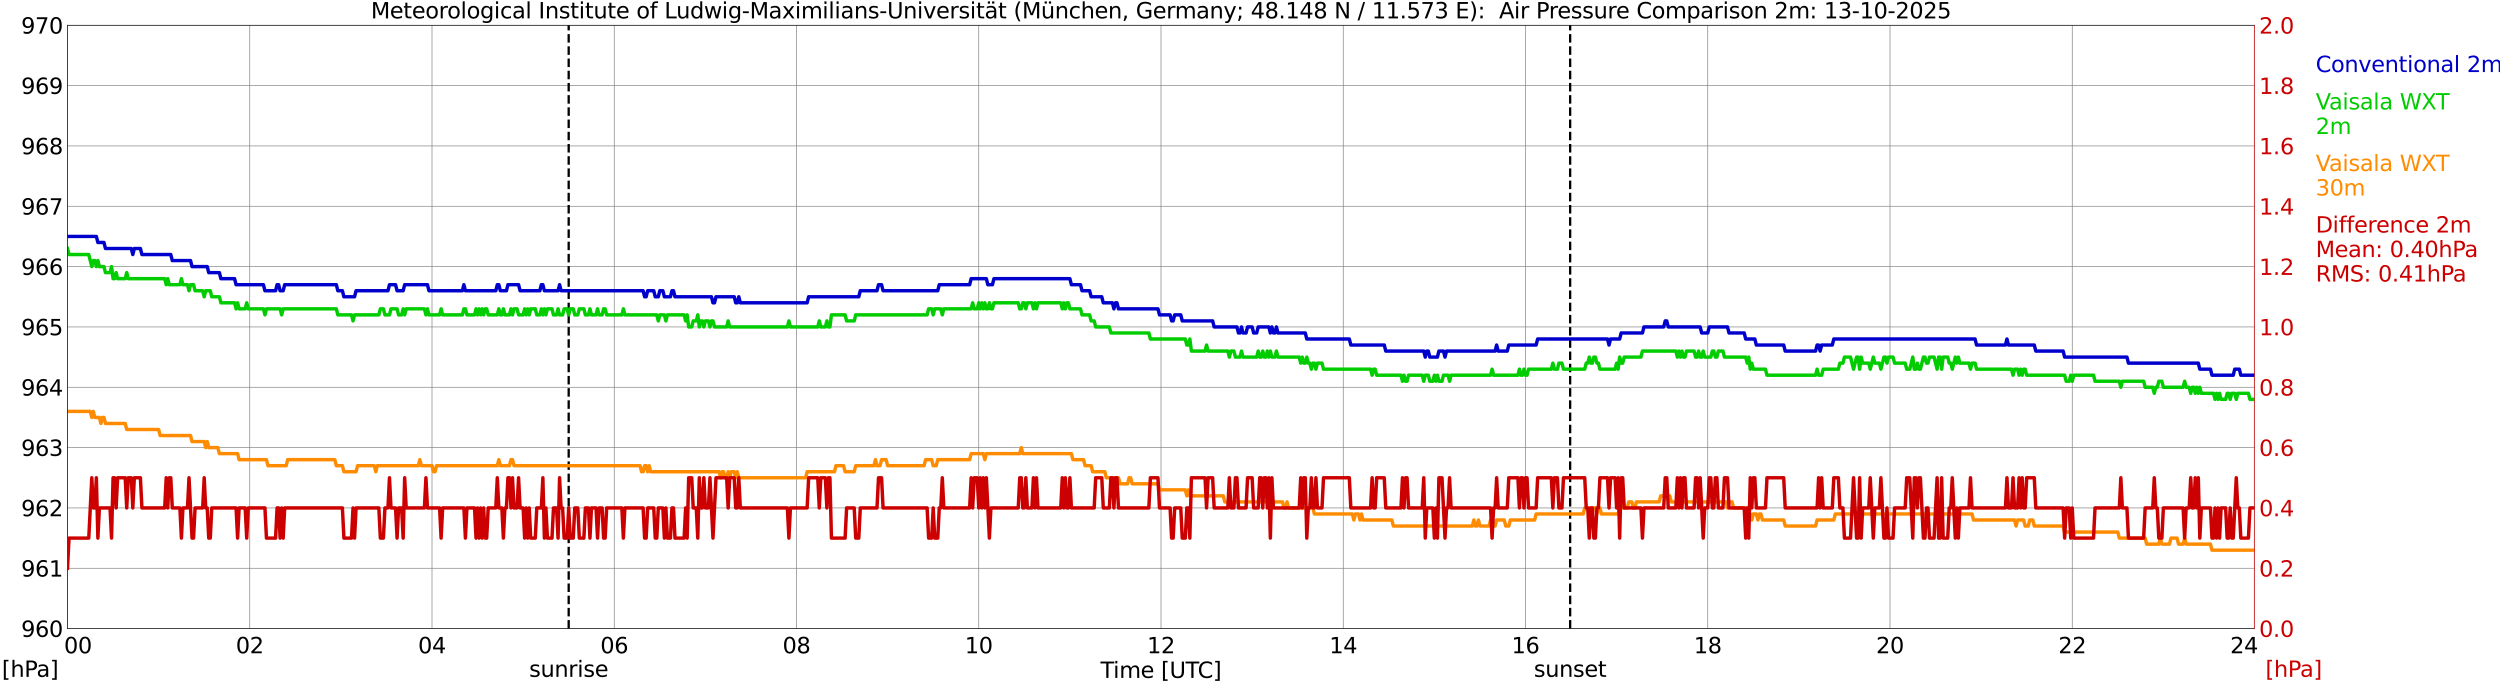 <?xml version="1.0" encoding="utf-8" standalone="no"?>
<!DOCTYPE svg PUBLIC "-//W3C//DTD SVG 1.1//EN"
  "http://www.w3.org/Graphics/SVG/1.1/DTD/svg11.dtd">
<svg xmlns:xlink="http://www.w3.org/1999/xlink" width="1085.4pt" height="296.64pt" viewBox="0 0 1085.4 296.64" xmlns="http://www.w3.org/2000/svg" version="1.1">
 <defs>
  <style type="text/css">*{stroke-linejoin: round; stroke-linecap: butt}</style>
 </defs>
 <g id="figure_1">
  <g id="patch_1">
   <path d="M 0 296.64 
L 1085.4 296.64 
L 1085.4 0 
L 0 0 
z
" style="fill: #ffffff"/>
  </g>
  <g id="axes_1">
   <g id="patch_2">
    <path d="M 29.306 272.909 
L 978.814 272.909 
L 978.814 10.976 
L 29.306 10.976 
z
" style="fill: #ffffff"/>
   </g>
   <g id="patch_3">
    <path d="M 978.814 272.909 
L 978.814 272.909 
L 978.814 10.976 
L 978.814 10.976 
z
" clip-path="url(#peba9508a7b)" style="fill: #d3d3d3; opacity: 0.25; stroke: #d3d3d3; stroke-linejoin: miter"/>
   </g>
   <g id="matplotlib.axis_1">
    <g id="xtick_1">
     <g id="line2d_1">
      <path d="M 29.306 272.909 
L 29.306 10.976 
" clip-path="url(#peba9508a7b)" style="fill: none; stroke: #808080; stroke-width: 0.3; stroke-linecap: square"/>
     </g>
     <g id="line2d_2"/>
     <g id="text_1">
      <!--    00 -->
      <g transform="translate(18.733 283.627) scale(0.095 -0.095)">
       <defs>
        <path id="DejaVuSans-20" transform="scale(0.016)"/>
        <path id="DejaVuSans-30" d="M 2034 4250 
Q 1547 4250 1301 3770 
Q 1056 3291 1056 2328 
Q 1056 1369 1301 889 
Q 1547 409 2034 409 
Q 2525 409 2770 889 
Q 3016 1369 3016 2328 
Q 3016 3291 2770 3770 
Q 2525 4250 2034 4250 
z
M 2034 4750 
Q 2819 4750 3233 4129 
Q 3647 3509 3647 2328 
Q 3647 1150 3233 529 
Q 2819 -91 2034 -91 
Q 1250 -91 836 529 
Q 422 1150 422 2328 
Q 422 3509 836 4129 
Q 1250 4750 2034 4750 
z
" transform="scale(0.016)"/>
       </defs>
       <use xlink:href="#DejaVuSans-20"/>
       <use xlink:href="#DejaVuSans-20" transform="translate(31.787 0)"/>
       <use xlink:href="#DejaVuSans-20" transform="translate(63.574 0)"/>
       <use xlink:href="#DejaVuSans-30" transform="translate(95.361 0)"/>
       <use xlink:href="#DejaVuSans-30" transform="translate(158.984 0)"/>
      </g>
     </g>
    </g>
    <g id="xtick_2">
     <g id="line2d_3">
      <path d="M 108.431 272.909 
L 108.431 10.976 
" clip-path="url(#peba9508a7b)" style="fill: none; stroke: #808080; stroke-width: 0.3; stroke-linecap: square"/>
     </g>
     <g id="line2d_4"/>
     <g id="text_2">
      <!-- 02 -->
      <g transform="translate(102.387 283.627) scale(0.095 -0.095)">
       <defs>
        <path id="DejaVuSans-32" d="M 1228 531 
L 3431 531 
L 3431 0 
L 469 0 
L 469 531 
Q 828 903 1448 1529 
Q 2069 2156 2228 2338 
Q 2531 2678 2651 2914 
Q 2772 3150 2772 3378 
Q 2772 3750 2511 3984 
Q 2250 4219 1831 4219 
Q 1534 4219 1204 4116 
Q 875 4013 500 3803 
L 500 4441 
Q 881 4594 1212 4672 
Q 1544 4750 1819 4750 
Q 2544 4750 2975 4387 
Q 3406 4025 3406 3419 
Q 3406 3131 3298 2873 
Q 3191 2616 2906 2266 
Q 2828 2175 2409 1742 
Q 1991 1309 1228 531 
z
" transform="scale(0.016)"/>
       </defs>
       <use xlink:href="#DejaVuSans-30"/>
       <use xlink:href="#DejaVuSans-32" transform="translate(63.623 0)"/>
      </g>
     </g>
    </g>
    <g id="xtick_3">
     <g id="line2d_5">
      <path d="M 187.557 272.909 
L 187.557 10.976 
" clip-path="url(#peba9508a7b)" style="fill: none; stroke: #808080; stroke-width: 0.3; stroke-linecap: square"/>
     </g>
     <g id="line2d_6"/>
     <g id="text_3">
      <!-- 04 -->
      <g transform="translate(181.513 283.627) scale(0.095 -0.095)">
       <defs>
        <path id="DejaVuSans-34" d="M 2419 4116 
L 825 1625 
L 2419 1625 
L 2419 4116 
z
M 2253 4666 
L 3047 4666 
L 3047 1625 
L 3713 1625 
L 3713 1100 
L 3047 1100 
L 3047 0 
L 2419 0 
L 2419 1100 
L 313 1100 
L 313 1709 
L 2253 4666 
z
" transform="scale(0.016)"/>
       </defs>
       <use xlink:href="#DejaVuSans-30"/>
       <use xlink:href="#DejaVuSans-34" transform="translate(63.623 0)"/>
      </g>
     </g>
    </g>
    <g id="xtick_4">
     <g id="line2d_7">
      <path d="M 266.683 272.909 
L 266.683 10.976 
" clip-path="url(#peba9508a7b)" style="fill: none; stroke: #808080; stroke-width: 0.3; stroke-linecap: square"/>
     </g>
     <g id="line2d_8"/>
     <g id="text_4">
      <!-- 06 -->
      <g transform="translate(260.638 283.627) scale(0.095 -0.095)">
       <defs>
        <path id="DejaVuSans-36" d="M 2113 2584 
Q 1688 2584 1439 2293 
Q 1191 2003 1191 1497 
Q 1191 994 1439 701 
Q 1688 409 2113 409 
Q 2538 409 2786 701 
Q 3034 994 3034 1497 
Q 3034 2003 2786 2293 
Q 2538 2584 2113 2584 
z
M 3366 4563 
L 3366 3988 
Q 3128 4100 2886 4159 
Q 2644 4219 2406 4219 
Q 1781 4219 1451 3797 
Q 1122 3375 1075 2522 
Q 1259 2794 1537 2939 
Q 1816 3084 2150 3084 
Q 2853 3084 3261 2657 
Q 3669 2231 3669 1497 
Q 3669 778 3244 343 
Q 2819 -91 2113 -91 
Q 1303 -91 875 529 
Q 447 1150 447 2328 
Q 447 3434 972 4092 
Q 1497 4750 2381 4750 
Q 2619 4750 2861 4703 
Q 3103 4656 3366 4563 
z
" transform="scale(0.016)"/>
       </defs>
       <use xlink:href="#DejaVuSans-30"/>
       <use xlink:href="#DejaVuSans-36" transform="translate(63.623 0)"/>
      </g>
     </g>
    </g>
    <g id="xtick_5">
     <g id="line2d_9">
      <path d="M 345.808 272.909 
L 345.808 10.976 
" clip-path="url(#peba9508a7b)" style="fill: none; stroke: #808080; stroke-width: 0.3; stroke-linecap: square"/>
     </g>
     <g id="line2d_10"/>
     <g id="text_5">
      <!-- 08 -->
      <g transform="translate(339.764 283.627) scale(0.095 -0.095)">
       <defs>
        <path id="DejaVuSans-38" d="M 2034 2216 
Q 1584 2216 1326 1975 
Q 1069 1734 1069 1313 
Q 1069 891 1326 650 
Q 1584 409 2034 409 
Q 2484 409 2743 651 
Q 3003 894 3003 1313 
Q 3003 1734 2745 1975 
Q 2488 2216 2034 2216 
z
M 1403 2484 
Q 997 2584 770 2862 
Q 544 3141 544 3541 
Q 544 4100 942 4425 
Q 1341 4750 2034 4750 
Q 2731 4750 3128 4425 
Q 3525 4100 3525 3541 
Q 3525 3141 3298 2862 
Q 3072 2584 2669 2484 
Q 3125 2378 3379 2068 
Q 3634 1759 3634 1313 
Q 3634 634 3220 271 
Q 2806 -91 2034 -91 
Q 1263 -91 848 271 
Q 434 634 434 1313 
Q 434 1759 690 2068 
Q 947 2378 1403 2484 
z
M 1172 3481 
Q 1172 3119 1398 2916 
Q 1625 2713 2034 2713 
Q 2441 2713 2670 2916 
Q 2900 3119 2900 3481 
Q 2900 3844 2670 4047 
Q 2441 4250 2034 4250 
Q 1625 4250 1398 4047 
Q 1172 3844 1172 3481 
z
" transform="scale(0.016)"/>
       </defs>
       <use xlink:href="#DejaVuSans-30"/>
       <use xlink:href="#DejaVuSans-38" transform="translate(63.623 0)"/>
      </g>
     </g>
    </g>
    <g id="xtick_6">
     <g id="line2d_11">
      <path d="M 424.934 272.909 
L 424.934 10.976 
" clip-path="url(#peba9508a7b)" style="fill: none; stroke: #808080; stroke-width: 0.3; stroke-linecap: square"/>
     </g>
     <g id="line2d_12"/>
     <g id="text_6">
      <!-- 10 -->
      <g transform="translate(418.89 283.627) scale(0.095 -0.095)">
       <defs>
        <path id="DejaVuSans-31" d="M 794 531 
L 1825 531 
L 1825 4091 
L 703 3866 
L 703 4441 
L 1819 4666 
L 2450 4666 
L 2450 531 
L 3481 531 
L 3481 0 
L 794 0 
L 794 531 
z
" transform="scale(0.016)"/>
       </defs>
       <use xlink:href="#DejaVuSans-31"/>
       <use xlink:href="#DejaVuSans-30" transform="translate(63.623 0)"/>
      </g>
     </g>
    </g>
    <g id="xtick_7">
     <g id="line2d_13">
      <path d="M 504.06 272.909 
L 504.06 10.976 
" clip-path="url(#peba9508a7b)" style="fill: none; stroke: #808080; stroke-width: 0.3; stroke-linecap: square"/>
     </g>
     <g id="line2d_14"/>
     <g id="text_7">
      <!-- 12 -->
      <g transform="translate(498.015 283.627) scale(0.095 -0.095)">
       <use xlink:href="#DejaVuSans-31"/>
       <use xlink:href="#DejaVuSans-32" transform="translate(63.623 0)"/>
      </g>
     </g>
    </g>
    <g id="xtick_8">
     <g id="line2d_15">
      <path d="M 583.185 272.909 
L 583.185 10.976 
" clip-path="url(#peba9508a7b)" style="fill: none; stroke: #808080; stroke-width: 0.3; stroke-linecap: square"/>
     </g>
     <g id="line2d_16"/>
     <g id="text_8">
      <!-- 14 -->
      <g transform="translate(577.141 283.627) scale(0.095 -0.095)">
       <use xlink:href="#DejaVuSans-31"/>
       <use xlink:href="#DejaVuSans-34" transform="translate(63.623 0)"/>
      </g>
     </g>
    </g>
    <g id="xtick_9">
     <g id="line2d_17">
      <path d="M 662.311 272.909 
L 662.311 10.976 
" clip-path="url(#peba9508a7b)" style="fill: none; stroke: #808080; stroke-width: 0.3; stroke-linecap: square"/>
     </g>
     <g id="line2d_18"/>
     <g id="text_9">
      <!-- 16 -->
      <g transform="translate(656.267 283.627) scale(0.095 -0.095)">
       <use xlink:href="#DejaVuSans-31"/>
       <use xlink:href="#DejaVuSans-36" transform="translate(63.623 0)"/>
      </g>
     </g>
    </g>
    <g id="xtick_10">
     <g id="line2d_19">
      <path d="M 741.437 272.909 
L 741.437 10.976 
" clip-path="url(#peba9508a7b)" style="fill: none; stroke: #808080; stroke-width: 0.3; stroke-linecap: square"/>
     </g>
     <g id="line2d_20"/>
     <g id="text_10">
      <!-- 18 -->
      <g transform="translate(735.392 283.627) scale(0.095 -0.095)">
       <use xlink:href="#DejaVuSans-31"/>
       <use xlink:href="#DejaVuSans-38" transform="translate(63.623 0)"/>
      </g>
     </g>
    </g>
    <g id="xtick_11">
     <g id="line2d_21">
      <path d="M 820.562 272.909 
L 820.562 10.976 
" clip-path="url(#peba9508a7b)" style="fill: none; stroke: #808080; stroke-width: 0.3; stroke-linecap: square"/>
     </g>
     <g id="line2d_22"/>
     <g id="text_11">
      <!-- 20 -->
      <g transform="translate(814.518 283.627) scale(0.095 -0.095)">
       <use xlink:href="#DejaVuSans-32"/>
       <use xlink:href="#DejaVuSans-30" transform="translate(63.623 0)"/>
      </g>
     </g>
    </g>
    <g id="xtick_12">
     <g id="line2d_23">
      <path d="M 899.688 272.909 
L 899.688 10.976 
" clip-path="url(#peba9508a7b)" style="fill: none; stroke: #808080; stroke-width: 0.3; stroke-linecap: square"/>
     </g>
     <g id="line2d_24"/>
     <g id="text_12">
      <!-- 22 -->
      <g transform="translate(893.644 283.627) scale(0.095 -0.095)">
       <use xlink:href="#DejaVuSans-32"/>
       <use xlink:href="#DejaVuSans-32" transform="translate(63.623 0)"/>
      </g>
     </g>
    </g>
    <g id="xtick_13">
     <g id="line2d_25">
      <path d="M 978.814 272.909 
L 978.814 10.976 
" clip-path="url(#peba9508a7b)" style="fill: none; stroke: #808080; stroke-width: 0.3; stroke-linecap: square"/>
     </g>
     <g id="line2d_26"/>
     <g id="text_13">
      <!-- 24    -->
      <g transform="translate(968.241 283.627) scale(0.095 -0.095)">
       <use xlink:href="#DejaVuSans-32"/>
       <use xlink:href="#DejaVuSans-34" transform="translate(63.623 0)"/>
       <use xlink:href="#DejaVuSans-20" transform="translate(127.246 0)"/>
       <use xlink:href="#DejaVuSans-20" transform="translate(159.033 0)"/>
       <use xlink:href="#DejaVuSans-20" transform="translate(190.82 0)"/>
      </g>
     </g>
    </g>
    <g id="text_14">
     <!-- Time [UTC] -->
     <g transform="translate(477.806 294.322) scale(0.095 -0.095)">
      <defs>
       <path id="DejaVuSans-54" d="M -19 4666 
L 3928 4666 
L 3928 4134 
L 2272 4134 
L 2272 0 
L 1638 0 
L 1638 4134 
L -19 4134 
L -19 4666 
z
" transform="scale(0.016)"/>
       <path id="DejaVuSans-69" d="M 603 3500 
L 1178 3500 
L 1178 0 
L 603 0 
L 603 3500 
z
M 603 4863 
L 1178 4863 
L 1178 4134 
L 603 4134 
L 603 4863 
z
" transform="scale(0.016)"/>
       <path id="DejaVuSans-6d" d="M 3328 2828 
Q 3544 3216 3844 3400 
Q 4144 3584 4550 3584 
Q 5097 3584 5394 3201 
Q 5691 2819 5691 2113 
L 5691 0 
L 5113 0 
L 5113 2094 
Q 5113 2597 4934 2840 
Q 4756 3084 4391 3084 
Q 3944 3084 3684 2787 
Q 3425 2491 3425 1978 
L 3425 0 
L 2847 0 
L 2847 2094 
Q 2847 2600 2669 2842 
Q 2491 3084 2119 3084 
Q 1678 3084 1418 2786 
Q 1159 2488 1159 1978 
L 1159 0 
L 581 0 
L 581 3500 
L 1159 3500 
L 1159 2956 
Q 1356 3278 1631 3431 
Q 1906 3584 2284 3584 
Q 2666 3584 2933 3390 
Q 3200 3197 3328 2828 
z
" transform="scale(0.016)"/>
       <path id="DejaVuSans-65" d="M 3597 1894 
L 3597 1613 
L 953 1613 
Q 991 1019 1311 708 
Q 1631 397 2203 397 
Q 2534 397 2845 478 
Q 3156 559 3463 722 
L 3463 178 
Q 3153 47 2828 -22 
Q 2503 -91 2169 -91 
Q 1331 -91 842 396 
Q 353 884 353 1716 
Q 353 2575 817 3079 
Q 1281 3584 2069 3584 
Q 2775 3584 3186 3129 
Q 3597 2675 3597 1894 
z
M 3022 2063 
Q 3016 2534 2758 2815 
Q 2500 3097 2075 3097 
Q 1594 3097 1305 2825 
Q 1016 2553 972 2059 
L 3022 2063 
z
" transform="scale(0.016)"/>
       <path id="DejaVuSans-5b" d="M 550 4863 
L 1875 4863 
L 1875 4416 
L 1125 4416 
L 1125 -397 
L 1875 -397 
L 1875 -844 
L 550 -844 
L 550 4863 
z
" transform="scale(0.016)"/>
       <path id="DejaVuSans-55" d="M 556 4666 
L 1191 4666 
L 1191 1831 
Q 1191 1081 1462 751 
Q 1734 422 2344 422 
Q 2950 422 3222 751 
Q 3494 1081 3494 1831 
L 3494 4666 
L 4128 4666 
L 4128 1753 
Q 4128 841 3676 375 
Q 3225 -91 2344 -91 
Q 1459 -91 1007 375 
Q 556 841 556 1753 
L 556 4666 
z
" transform="scale(0.016)"/>
       <path id="DejaVuSans-43" d="M 4122 4306 
L 4122 3641 
Q 3803 3938 3442 4084 
Q 3081 4231 2675 4231 
Q 1875 4231 1450 3742 
Q 1025 3253 1025 2328 
Q 1025 1406 1450 917 
Q 1875 428 2675 428 
Q 3081 428 3442 575 
Q 3803 722 4122 1019 
L 4122 359 
Q 3791 134 3420 21 
Q 3050 -91 2638 -91 
Q 1578 -91 968 557 
Q 359 1206 359 2328 
Q 359 3453 968 4101 
Q 1578 4750 2638 4750 
Q 3056 4750 3426 4639 
Q 3797 4528 4122 4306 
z
" transform="scale(0.016)"/>
       <path id="DejaVuSans-5d" d="M 1947 4863 
L 1947 -844 
L 622 -844 
L 622 -397 
L 1369 -397 
L 1369 4416 
L 622 4416 
L 622 4863 
L 1947 4863 
z
" transform="scale(0.016)"/>
      </defs>
      <use xlink:href="#DejaVuSans-54"/>
      <use xlink:href="#DejaVuSans-69" transform="translate(57.959 0)"/>
      <use xlink:href="#DejaVuSans-6d" transform="translate(85.742 0)"/>
      <use xlink:href="#DejaVuSans-65" transform="translate(183.154 0)"/>
      <use xlink:href="#DejaVuSans-20" transform="translate(244.678 0)"/>
      <use xlink:href="#DejaVuSans-5b" transform="translate(276.465 0)"/>
      <use xlink:href="#DejaVuSans-55" transform="translate(315.479 0)"/>
      <use xlink:href="#DejaVuSans-54" transform="translate(388.672 0)"/>
      <use xlink:href="#DejaVuSans-43" transform="translate(443.881 0)"/>
      <use xlink:href="#DejaVuSans-5d" transform="translate(513.705 0)"/>
     </g>
    </g>
   </g>
   <g id="matplotlib.axis_2">
    <g id="ytick_1">
     <g id="line2d_27">
      <path d="M 29.306 272.909 
L 978.814 272.909 
" clip-path="url(#peba9508a7b)" style="fill: none; stroke: #808080; stroke-width: 0.3; stroke-linecap: square"/>
     </g>
     <g id="line2d_28"/>
     <g id="text_15">
      <!-- 960 -->
      <g transform="translate(9.173 276.518) scale(0.095 -0.095)">
       <defs>
        <path id="DejaVuSans-39" d="M 703 97 
L 703 672 
Q 941 559 1184 500 
Q 1428 441 1663 441 
Q 2288 441 2617 861 
Q 2947 1281 2994 2138 
Q 2813 1869 2534 1725 
Q 2256 1581 1919 1581 
Q 1219 1581 811 2004 
Q 403 2428 403 3163 
Q 403 3881 828 4315 
Q 1253 4750 1959 4750 
Q 2769 4750 3195 4129 
Q 3622 3509 3622 2328 
Q 3622 1225 3098 567 
Q 2575 -91 1691 -91 
Q 1453 -91 1209 -44 
Q 966 3 703 97 
z
M 1959 2075 
Q 2384 2075 2632 2365 
Q 2881 2656 2881 3163 
Q 2881 3666 2632 3958 
Q 2384 4250 1959 4250 
Q 1534 4250 1286 3958 
Q 1038 3666 1038 3163 
Q 1038 2656 1286 2365 
Q 1534 2075 1959 2075 
z
" transform="scale(0.016)"/>
       </defs>
       <use xlink:href="#DejaVuSans-39"/>
       <use xlink:href="#DejaVuSans-36" transform="translate(63.623 0)"/>
       <use xlink:href="#DejaVuSans-30" transform="translate(127.246 0)"/>
      </g>
     </g>
    </g>
    <g id="ytick_2">
     <g id="line2d_29">
      <path d="M 29.306 246.715 
L 978.814 246.715 
" clip-path="url(#peba9508a7b)" style="fill: none; stroke: #808080; stroke-width: 0.3; stroke-linecap: square"/>
     </g>
     <g id="line2d_30"/>
     <g id="text_16">
      <!-- 961 -->
      <g transform="translate(9.173 250.325) scale(0.095 -0.095)">
       <use xlink:href="#DejaVuSans-39"/>
       <use xlink:href="#DejaVuSans-36" transform="translate(63.623 0)"/>
       <use xlink:href="#DejaVuSans-31" transform="translate(127.246 0)"/>
      </g>
     </g>
    </g>
    <g id="ytick_3">
     <g id="line2d_31">
      <path d="M 29.306 220.522 
L 978.814 220.522 
" clip-path="url(#peba9508a7b)" style="fill: none; stroke: #808080; stroke-width: 0.3; stroke-linecap: square"/>
     </g>
     <g id="line2d_32"/>
     <g id="text_17">
      <!-- 962 -->
      <g transform="translate(9.173 224.131) scale(0.095 -0.095)">
       <use xlink:href="#DejaVuSans-39"/>
       <use xlink:href="#DejaVuSans-36" transform="translate(63.623 0)"/>
       <use xlink:href="#DejaVuSans-32" transform="translate(127.246 0)"/>
      </g>
     </g>
    </g>
    <g id="ytick_4">
     <g id="line2d_33">
      <path d="M 29.306 194.329 
L 978.814 194.329 
" clip-path="url(#peba9508a7b)" style="fill: none; stroke: #808080; stroke-width: 0.3; stroke-linecap: square"/>
     </g>
     <g id="line2d_34"/>
     <g id="text_18">
      <!-- 963 -->
      <g transform="translate(9.173 197.938) scale(0.095 -0.095)">
       <defs>
        <path id="DejaVuSans-33" d="M 2597 2516 
Q 3050 2419 3304 2112 
Q 3559 1806 3559 1356 
Q 3559 666 3084 287 
Q 2609 -91 1734 -91 
Q 1441 -91 1130 -33 
Q 819 25 488 141 
L 488 750 
Q 750 597 1062 519 
Q 1375 441 1716 441 
Q 2309 441 2620 675 
Q 2931 909 2931 1356 
Q 2931 1769 2642 2001 
Q 2353 2234 1838 2234 
L 1294 2234 
L 1294 2753 
L 1863 2753 
Q 2328 2753 2575 2939 
Q 2822 3125 2822 3475 
Q 2822 3834 2567 4026 
Q 2313 4219 1838 4219 
Q 1578 4219 1281 4162 
Q 984 4106 628 3988 
L 628 4550 
Q 988 4650 1302 4700 
Q 1616 4750 1894 4750 
Q 2613 4750 3031 4423 
Q 3450 4097 3450 3541 
Q 3450 3153 3228 2886 
Q 3006 2619 2597 2516 
z
" transform="scale(0.016)"/>
       </defs>
       <use xlink:href="#DejaVuSans-39"/>
       <use xlink:href="#DejaVuSans-36" transform="translate(63.623 0)"/>
       <use xlink:href="#DejaVuSans-33" transform="translate(127.246 0)"/>
      </g>
     </g>
    </g>
    <g id="ytick_5">
     <g id="line2d_35">
      <path d="M 29.306 168.136 
L 978.814 168.136 
" clip-path="url(#peba9508a7b)" style="fill: none; stroke: #808080; stroke-width: 0.3; stroke-linecap: square"/>
     </g>
     <g id="line2d_36"/>
     <g id="text_19">
      <!-- 964 -->
      <g transform="translate(9.173 171.745) scale(0.095 -0.095)">
       <use xlink:href="#DejaVuSans-39"/>
       <use xlink:href="#DejaVuSans-36" transform="translate(63.623 0)"/>
       <use xlink:href="#DejaVuSans-34" transform="translate(127.246 0)"/>
      </g>
     </g>
    </g>
    <g id="ytick_6">
     <g id="line2d_37">
      <path d="M 29.306 141.942 
L 978.814 141.942 
" clip-path="url(#peba9508a7b)" style="fill: none; stroke: #808080; stroke-width: 0.3; stroke-linecap: square"/>
     </g>
     <g id="line2d_38"/>
     <g id="text_20">
      <!-- 965 -->
      <g transform="translate(9.173 145.551) scale(0.095 -0.095)">
       <defs>
        <path id="DejaVuSans-35" d="M 691 4666 
L 3169 4666 
L 3169 4134 
L 1269 4134 
L 1269 2991 
Q 1406 3038 1543 3061 
Q 1681 3084 1819 3084 
Q 2600 3084 3056 2656 
Q 3513 2228 3513 1497 
Q 3513 744 3044 326 
Q 2575 -91 1722 -91 
Q 1428 -91 1123 -41 
Q 819 9 494 109 
L 494 744 
Q 775 591 1075 516 
Q 1375 441 1709 441 
Q 2250 441 2565 725 
Q 2881 1009 2881 1497 
Q 2881 1984 2565 2268 
Q 2250 2553 1709 2553 
Q 1456 2553 1204 2497 
Q 953 2441 691 2322 
L 691 4666 
z
" transform="scale(0.016)"/>
       </defs>
       <use xlink:href="#DejaVuSans-39"/>
       <use xlink:href="#DejaVuSans-36" transform="translate(63.623 0)"/>
       <use xlink:href="#DejaVuSans-35" transform="translate(127.246 0)"/>
      </g>
     </g>
    </g>
    <g id="ytick_7">
     <g id="line2d_39">
      <path d="M 29.306 115.749 
L 978.814 115.749 
" clip-path="url(#peba9508a7b)" style="fill: none; stroke: #808080; stroke-width: 0.3; stroke-linecap: square"/>
     </g>
     <g id="line2d_40"/>
     <g id="text_21">
      <!-- 966 -->
      <g transform="translate(9.173 119.358) scale(0.095 -0.095)">
       <use xlink:href="#DejaVuSans-39"/>
       <use xlink:href="#DejaVuSans-36" transform="translate(63.623 0)"/>
       <use xlink:href="#DejaVuSans-36" transform="translate(127.246 0)"/>
      </g>
     </g>
    </g>
    <g id="ytick_8">
     <g id="line2d_41">
      <path d="M 29.306 89.556 
L 978.814 89.556 
" clip-path="url(#peba9508a7b)" style="fill: none; stroke: #808080; stroke-width: 0.3; stroke-linecap: square"/>
     </g>
     <g id="line2d_42"/>
     <g id="text_22">
      <!-- 967 -->
      <g transform="translate(9.173 93.165) scale(0.095 -0.095)">
       <defs>
        <path id="DejaVuSans-37" d="M 525 4666 
L 3525 4666 
L 3525 4397 
L 1831 0 
L 1172 0 
L 2766 4134 
L 525 4134 
L 525 4666 
z
" transform="scale(0.016)"/>
       </defs>
       <use xlink:href="#DejaVuSans-39"/>
       <use xlink:href="#DejaVuSans-36" transform="translate(63.623 0)"/>
       <use xlink:href="#DejaVuSans-37" transform="translate(127.246 0)"/>
      </g>
     </g>
    </g>
    <g id="ytick_9">
     <g id="line2d_43">
      <path d="M 29.306 63.362 
L 978.814 63.362 
" clip-path="url(#peba9508a7b)" style="fill: none; stroke: #808080; stroke-width: 0.3; stroke-linecap: square"/>
     </g>
     <g id="line2d_44"/>
     <g id="text_23">
      <!-- 968 -->
      <g transform="translate(9.173 66.972) scale(0.095 -0.095)">
       <use xlink:href="#DejaVuSans-39"/>
       <use xlink:href="#DejaVuSans-36" transform="translate(63.623 0)"/>
       <use xlink:href="#DejaVuSans-38" transform="translate(127.246 0)"/>
      </g>
     </g>
    </g>
    <g id="ytick_10">
     <g id="line2d_45">
      <path d="M 29.306 37.169 
L 978.814 37.169 
" clip-path="url(#peba9508a7b)" style="fill: none; stroke: #808080; stroke-width: 0.3; stroke-linecap: square"/>
     </g>
     <g id="line2d_46"/>
     <g id="text_24">
      <!-- 969 -->
      <g transform="translate(9.173 40.778) scale(0.095 -0.095)">
       <use xlink:href="#DejaVuSans-39"/>
       <use xlink:href="#DejaVuSans-36" transform="translate(63.623 0)"/>
       <use xlink:href="#DejaVuSans-39" transform="translate(127.246 0)"/>
      </g>
     </g>
    </g>
    <g id="ytick_11">
     <g id="line2d_47">
      <path d="M 29.306 10.976 
L 978.814 10.976 
" clip-path="url(#peba9508a7b)" style="fill: none; stroke: #808080; stroke-width: 0.3; stroke-linecap: square"/>
     </g>
     <g id="line2d_48"/>
     <g id="text_25">
      <!-- 970 -->
      <g transform="translate(9.173 14.585) scale(0.095 -0.095)">
       <use xlink:href="#DejaVuSans-39"/>
       <use xlink:href="#DejaVuSans-37" transform="translate(63.623 0)"/>
       <use xlink:href="#DejaVuSans-30" transform="translate(127.246 0)"/>
      </g>
     </g>
    </g>
   </g>
   <g id="line2d_49">
    <path d="M 246.901 272.909 
L 246.901 10.976 
" clip-path="url(#peba9508a7b)" style="fill: none; stroke-dasharray: 3.7,1.6; stroke-dashoffset: 0; stroke: #000000"/>
   </g>
   <g id="line2d_50">
    <path d="M 681.697 272.909 
L 681.697 10.976 
" clip-path="url(#peba9508a7b)" style="fill: none; stroke-dasharray: 3.7,1.6; stroke-dashoffset: 0; stroke: #000000"/>
   </g>
   <g id="line2d_51">
    <path d="M 29.306 102.652 
L 41.834 102.652 
L 42.493 105.272 
L 45.131 105.272 
L 45.79 107.891 
L 57 107.891 
L 57.659 110.51 
L 58.319 107.891 
L 60.956 107.891 
L 61.615 110.51 
L 74.144 110.51 
L 74.803 113.13 
L 82.716 113.13 
L 83.375 115.749 
L 89.969 115.749 
L 90.628 118.368 
L 95.244 118.368 
L 95.903 120.988 
L 101.838 120.988 
L 102.497 123.607 
L 114.366 123.607 
L 115.025 126.226 
L 119.641 126.226 
L 120.3 123.607 
L 120.96 123.607 
L 121.619 126.226 
L 122.938 126.226 
L 123.597 123.607 
L 146.016 123.607 
L 146.676 126.226 
L 148.654 126.226 
L 149.313 128.846 
L 153.929 128.846 
L 154.588 126.226 
L 168.435 126.226 
L 169.094 123.607 
L 171.732 123.607 
L 172.391 126.226 
L 175.029 126.226 
L 175.688 123.607 
L 185.579 123.607 
L 186.238 126.226 
L 200.745 126.226 
L 201.404 123.607 
L 202.063 126.226 
L 215.251 126.226 
L 215.91 123.607 
L 216.57 123.607 
L 217.229 126.226 
L 219.867 126.226 
L 220.526 123.607 
L 225.142 123.607 
L 225.801 126.226 
L 234.373 126.226 
L 235.033 123.607 
L 235.692 123.607 
L 236.351 126.226 
L 242.286 126.226 
L 242.945 123.607 
L 243.604 126.226 
L 279.211 126.226 
L 279.87 128.846 
L 280.53 128.846 
L 281.189 126.226 
L 283.827 126.226 
L 284.486 128.846 
L 285.805 128.846 
L 286.464 126.226 
L 287.783 126.226 
L 288.442 128.846 
L 291.08 128.846 
L 291.739 126.226 
L 292.399 126.226 
L 293.058 128.846 
L 308.883 128.846 
L 309.543 131.465 
L 310.202 131.465 
L 310.861 128.846 
L 318.774 128.846 
L 319.433 131.465 
L 320.093 131.465 
L 320.752 128.846 
L 321.411 131.465 
L 350.424 131.465 
L 351.083 128.846 
L 372.843 128.846 
L 373.502 126.226 
L 380.756 126.226 
L 381.415 123.607 
L 382.734 123.607 
L 383.393 126.226 
L 407.131 126.226 
L 407.79 123.607 
L 420.978 123.607 
L 421.637 120.988 
L 428.231 120.988 
L 428.89 123.607 
L 430.869 123.607 
L 431.528 120.988 
L 464.497 120.988 
L 465.156 123.607 
L 469.113 123.607 
L 469.772 126.226 
L 473.069 126.226 
L 473.728 128.846 
L 478.344 128.846 
L 479.003 131.465 
L 482.96 131.465 
L 483.619 134.084 
L 484.278 131.465 
L 484.938 131.465 
L 485.597 134.084 
L 502.741 134.084 
L 503.4 136.704 
L 508.016 136.704 
L 508.675 139.323 
L 509.335 139.323 
L 509.994 136.704 
L 512.632 136.704 
L 513.291 139.323 
L 526.479 139.323 
L 527.138 141.942 
L 537.029 141.942 
L 537.688 144.562 
L 538.348 144.562 
L 539.007 141.942 
L 539.666 144.562 
L 540.985 144.562 
L 541.644 141.942 
L 543.623 141.942 
L 544.282 144.562 
L 545.601 144.562 
L 546.26 141.942 
L 550.876 141.942 
L 551.535 144.562 
L 552.195 141.942 
L 552.854 144.562 
L 553.513 144.562 
L 554.173 141.942 
L 554.832 144.562 
L 566.701 144.562 
L 567.36 147.181 
L 585.823 147.181 
L 586.482 149.8 
L 600.989 149.8 
L 601.648 152.42 
L 618.133 152.42 
L 618.792 155.039 
L 619.451 152.42 
L 620.111 152.42 
L 620.77 155.039 
L 624.067 155.039 
L 624.726 152.42 
L 626.705 152.42 
L 627.364 155.039 
L 628.023 152.42 
L 649.123 152.42 
L 649.783 149.8 
L 650.442 152.42 
L 654.399 152.42 
L 655.058 149.8 
L 666.927 149.8 
L 667.586 147.181 
L 697.918 147.181 
L 698.577 149.8 
L 699.236 147.181 
L 703.193 147.181 
L 703.852 144.562 
L 713.083 144.562 
L 713.743 141.942 
L 722.315 141.942 
L 722.974 139.323 
L 723.633 139.323 
L 724.293 141.942 
L 738.14 141.942 
L 738.799 144.562 
L 741.437 144.562 
L 742.096 141.942 
L 750.009 141.942 
L 750.668 144.562 
L 757.262 144.562 
L 757.921 147.181 
L 761.878 147.181 
L 762.537 149.8 
L 774.406 149.8 
L 775.065 152.42 
L 788.253 152.42 
L 788.912 149.8 
L 789.572 149.8 
L 790.231 152.42 
L 790.89 149.8 
L 795.506 149.8 
L 796.165 147.181 
L 857.488 147.181 
L 858.147 149.8 
L 870.675 149.8 
L 871.335 147.181 
L 871.994 149.8 
L 883.204 149.8 
L 883.863 152.42 
L 895.732 152.42 
L 896.391 155.039 
L 923.426 155.039 
L 924.085 157.658 
L 954.417 157.658 
L 955.076 160.278 
L 959.692 160.278 
L 960.351 162.897 
L 969.582 162.897 
L 970.242 160.278 
L 972.22 160.278 
L 972.879 162.897 
L 978.154 162.897 
L 978.154 162.897 
" clip-path="url(#peba9508a7b)" style="fill: none; stroke: #0000cc; stroke-width: 1.5; stroke-linecap: square"/>
   </g>
   <g id="line2d_52">
    <path d="M 29.306 107.891 
L 29.965 110.51 
L 38.537 110.51 
L 39.856 115.749 
L 40.515 113.13 
L 41.175 113.13 
L 41.834 115.749 
L 42.493 113.13 
L 43.153 115.749 
L 45.131 115.749 
L 45.79 118.368 
L 47.768 118.368 
L 48.428 115.749 
L 49.087 120.988 
L 49.747 120.988 
L 50.406 118.368 
L 51.065 120.988 
L 54.362 120.988 
L 55.022 118.368 
L 55.681 120.988 
L 71.506 120.988 
L 72.166 123.607 
L 72.825 120.988 
L 73.484 123.607 
L 78.1 123.607 
L 78.759 120.988 
L 79.419 123.607 
L 81.397 123.607 
L 82.056 126.226 
L 82.716 123.607 
L 84.034 123.607 
L 84.694 126.226 
L 87.991 126.226 
L 88.65 128.846 
L 89.309 126.226 
L 91.288 126.226 
L 91.947 128.846 
L 95.244 128.846 
L 95.903 131.465 
L 101.838 131.465 
L 102.497 134.084 
L 103.156 131.465 
L 103.816 134.084 
L 106.453 134.084 
L 107.113 131.465 
L 107.772 134.084 
L 114.366 134.084 
L 115.025 136.704 
L 115.685 134.084 
L 121.619 134.084 
L 122.278 136.704 
L 122.938 134.084 
L 146.016 134.084 
L 146.676 136.704 
L 152.61 136.704 
L 153.269 139.323 
L 153.929 136.704 
L 164.479 136.704 
L 165.138 134.084 
L 166.457 134.084 
L 167.116 136.704 
L 169.094 136.704 
L 169.754 134.084 
L 172.391 134.084 
L 173.051 136.704 
L 174.37 136.704 
L 175.029 134.084 
L 175.688 136.704 
L 176.348 134.084 
L 184.26 134.084 
L 184.92 136.704 
L 185.579 134.084 
L 186.238 136.704 
L 190.854 136.704 
L 191.513 134.084 
L 192.173 136.704 
L 200.745 136.704 
L 201.404 134.084 
L 202.063 134.084 
L 202.723 136.704 
L 206.02 136.704 
L 206.679 134.084 
L 207.339 136.704 
L 207.998 134.084 
L 208.657 136.704 
L 209.317 134.084 
L 209.976 136.704 
L 210.635 134.084 
L 211.295 134.084 
L 211.954 136.704 
L 215.91 136.704 
L 216.57 134.084 
L 217.229 136.704 
L 217.889 136.704 
L 218.548 134.084 
L 219.207 136.704 
L 221.186 136.704 
L 221.845 134.084 
L 222.504 136.704 
L 223.164 134.084 
L 224.482 134.084 
L 225.142 136.704 
L 227.12 136.704 
L 227.779 134.084 
L 228.439 136.704 
L 229.098 134.084 
L 229.757 136.704 
L 230.417 134.084 
L 232.395 134.084 
L 233.054 136.704 
L 234.373 136.704 
L 235.033 134.084 
L 235.692 136.704 
L 236.351 134.084 
L 237.011 136.704 
L 237.67 134.084 
L 239.648 134.084 
L 240.308 136.704 
L 241.626 136.704 
L 242.286 134.084 
L 242.945 136.704 
L 244.264 136.704 
L 244.923 134.084 
L 246.242 134.084 
L 246.901 136.704 
L 247.561 134.084 
L 248.88 134.084 
L 249.539 136.704 
L 250.858 136.704 
L 251.517 134.084 
L 253.495 134.084 
L 254.155 136.704 
L 255.473 136.704 
L 256.133 134.084 
L 256.792 136.704 
L 258.77 136.704 
L 259.43 134.084 
L 260.089 136.704 
L 261.408 136.704 
L 262.067 134.084 
L 262.726 134.084 
L 263.386 136.704 
L 269.98 136.704 
L 270.639 134.084 
L 271.298 136.704 
L 285.145 136.704 
L 285.805 139.323 
L 286.464 136.704 
L 288.442 136.704 
L 289.102 139.323 
L 289.761 136.704 
L 297.014 136.704 
L 297.674 139.323 
L 298.333 136.704 
L 298.992 141.942 
L 300.311 141.942 
L 300.971 139.323 
L 302.289 139.323 
L 302.949 136.704 
L 303.608 141.942 
L 304.267 139.323 
L 304.927 139.323 
L 305.586 141.942 
L 306.246 139.323 
L 307.564 139.323 
L 308.224 141.942 
L 308.883 139.323 
L 309.543 139.323 
L 310.202 141.942 
L 315.477 141.942 
L 316.136 139.323 
L 316.796 141.942 
L 341.852 141.942 
L 342.512 139.323 
L 343.171 141.942 
L 355.04 141.942 
L 355.699 139.323 
L 356.359 141.942 
L 358.337 141.942 
L 358.996 139.323 
L 359.655 141.942 
L 360.315 141.942 
L 360.974 136.704 
L 366.909 136.704 
L 367.568 139.323 
L 370.865 139.323 
L 371.524 136.704 
L 402.515 136.704 
L 403.175 134.084 
L 404.493 134.084 
L 405.153 136.704 
L 405.812 134.084 
L 408.45 134.084 
L 409.109 136.704 
L 409.768 134.084 
L 421.637 134.084 
L 422.297 131.465 
L 422.956 134.084 
L 424.275 134.084 
L 424.934 131.465 
L 425.593 134.084 
L 426.253 131.465 
L 426.912 134.084 
L 427.572 131.465 
L 428.231 134.084 
L 428.89 134.084 
L 429.55 131.465 
L 430.209 134.084 
L 430.869 134.084 
L 431.528 131.465 
L 442.078 131.465 
L 442.737 134.084 
L 443.397 134.084 
L 444.056 131.465 
L 444.716 131.465 
L 445.375 134.084 
L 446.034 131.465 
L 448.012 131.465 
L 448.672 134.084 
L 449.331 131.465 
L 449.991 134.084 
L 450.65 131.465 
L 460.541 131.465 
L 461.2 134.084 
L 461.859 131.465 
L 462.519 134.084 
L 463.178 131.465 
L 463.838 131.465 
L 464.497 134.084 
L 469.113 134.084 
L 469.772 136.704 
L 473.069 136.704 
L 473.728 139.323 
L 475.047 139.323 
L 475.706 141.942 
L 481.641 141.942 
L 482.3 144.562 
L 498.785 144.562 
L 499.444 147.181 
L 514.61 147.181 
L 515.269 149.8 
L 515.929 149.8 
L 516.588 147.181 
L 517.247 152.42 
L 523.182 152.42 
L 523.841 149.8 
L 524.501 152.42 
L 533.073 152.42 
L 533.732 155.039 
L 534.391 152.42 
L 535.71 152.42 
L 536.369 155.039 
L 538.348 155.039 
L 539.007 152.42 
L 539.666 155.039 
L 545.601 155.039 
L 546.26 152.42 
L 546.919 155.039 
L 547.579 155.039 
L 548.238 152.42 
L 548.898 155.039 
L 549.557 155.039 
L 550.216 152.42 
L 550.876 155.039 
L 551.535 152.42 
L 552.195 155.039 
L 553.513 155.039 
L 554.173 152.42 
L 554.832 155.039 
L 564.063 155.039 
L 564.723 157.658 
L 565.382 155.039 
L 566.042 157.658 
L 566.701 157.658 
L 567.36 155.039 
L 568.02 157.658 
L 568.679 157.658 
L 569.338 160.278 
L 569.998 157.658 
L 570.657 157.658 
L 571.317 160.278 
L 571.976 157.658 
L 573.954 157.658 
L 574.613 160.278 
L 595.054 160.278 
L 595.714 162.897 
L 596.373 160.278 
L 597.032 160.278 
L 597.692 162.897 
L 608.242 162.897 
L 608.901 165.516 
L 609.561 162.897 
L 610.22 165.516 
L 610.879 165.516 
L 611.539 162.897 
L 617.473 162.897 
L 618.133 165.516 
L 618.792 162.897 
L 620.111 162.897 
L 620.77 165.516 
L 622.089 165.516 
L 622.748 162.897 
L 623.408 165.516 
L 624.067 162.897 
L 624.726 165.516 
L 626.045 165.516 
L 626.705 162.897 
L 628.683 162.897 
L 629.342 165.516 
L 630.001 162.897 
L 647.145 162.897 
L 647.805 160.278 
L 648.464 162.897 
L 659.014 162.897 
L 659.674 160.278 
L 660.333 162.897 
L 660.992 162.897 
L 661.652 160.278 
L 662.311 162.897 
L 662.97 162.897 
L 663.63 160.278 
L 673.521 160.278 
L 674.18 157.658 
L 674.839 160.278 
L 676.158 160.278 
L 676.817 157.658 
L 678.136 157.658 
L 678.796 160.278 
L 688.027 160.278 
L 688.686 157.658 
L 689.346 157.658 
L 690.005 155.039 
L 690.664 157.658 
L 691.324 157.658 
L 691.983 155.039 
L 692.643 155.039 
L 693.302 157.658 
L 693.961 157.658 
L 694.621 160.278 
L 701.215 160.278 
L 701.874 157.658 
L 702.533 160.278 
L 703.193 155.039 
L 703.852 157.658 
L 704.511 157.658 
L 705.171 155.039 
L 712.424 155.039 
L 713.083 152.42 
L 727.59 152.42 
L 728.249 155.039 
L 728.909 152.42 
L 729.568 155.039 
L 730.227 152.42 
L 730.887 155.039 
L 731.546 155.039 
L 732.205 152.42 
L 735.502 152.42 
L 736.162 155.039 
L 736.821 155.039 
L 737.48 152.42 
L 738.14 155.039 
L 738.799 155.039 
L 739.459 152.42 
L 740.118 155.039 
L 742.756 155.039 
L 743.415 152.42 
L 744.074 152.42 
L 744.734 155.039 
L 745.393 155.039 
L 746.052 152.42 
L 748.031 152.42 
L 748.69 155.039 
L 757.921 155.039 
L 758.581 157.658 
L 759.24 155.039 
L 759.899 160.278 
L 760.559 157.658 
L 761.218 160.278 
L 766.493 160.278 
L 767.153 162.897 
L 788.253 162.897 
L 788.912 160.278 
L 789.572 162.897 
L 790.89 162.897 
L 791.55 160.278 
L 798.143 160.278 
L 798.803 157.658 
L 800.122 157.658 
L 800.781 155.039 
L 803.419 155.039 
L 804.737 160.278 
L 806.056 155.039 
L 806.715 155.039 
L 807.375 160.278 
L 808.034 155.039 
L 808.694 157.658 
L 811.331 157.658 
L 811.99 160.278 
L 813.309 155.039 
L 813.969 157.658 
L 815.947 157.658 
L 816.606 160.278 
L 817.925 155.039 
L 818.584 155.039 
L 819.244 157.658 
L 819.903 155.039 
L 821.881 155.039 
L 822.541 157.658 
L 827.156 157.658 
L 827.816 160.278 
L 829.134 160.278 
L 830.453 155.039 
L 831.112 160.278 
L 831.772 160.278 
L 832.431 157.658 
L 833.091 160.278 
L 833.75 160.278 
L 835.069 155.039 
L 835.728 155.039 
L 836.388 157.658 
L 837.047 157.658 
L 837.706 155.039 
L 839.684 155.039 
L 841.003 160.278 
L 841.663 155.039 
L 842.322 155.039 
L 842.981 160.278 
L 843.641 155.039 
L 845.619 155.039 
L 846.278 157.658 
L 846.938 157.658 
L 847.597 160.278 
L 848.916 155.039 
L 849.575 157.658 
L 850.235 155.039 
L 850.894 157.658 
L 854.85 157.658 
L 855.51 160.278 
L 856.169 157.658 
L 857.488 157.658 
L 858.147 160.278 
L 873.313 160.278 
L 873.972 162.897 
L 874.632 160.278 
L 875.95 160.278 
L 876.61 162.897 
L 877.269 160.278 
L 877.929 162.897 
L 878.588 160.278 
L 879.247 160.278 
L 879.907 162.897 
L 896.391 162.897 
L 897.051 165.516 
L 898.369 165.516 
L 899.029 162.897 
L 899.688 165.516 
L 900.347 162.897 
L 908.919 162.897 
L 909.579 165.516 
L 920.129 165.516 
L 920.788 168.136 
L 921.448 165.516 
L 930.679 165.516 
L 931.338 168.136 
L 934.635 168.136 
L 935.295 170.755 
L 935.954 168.136 
L 936.613 168.136 
L 937.273 165.516 
L 938.592 165.516 
L 939.251 168.136 
L 947.823 168.136 
L 948.482 165.516 
L 949.142 168.136 
L 950.46 168.136 
L 951.12 170.755 
L 951.779 168.136 
L 952.438 168.136 
L 953.098 170.755 
L 953.757 168.136 
L 954.417 170.755 
L 955.076 168.136 
L 955.735 170.755 
L 961.01 170.755 
L 961.67 173.374 
L 962.329 170.755 
L 962.989 173.374 
L 963.648 170.755 
L 964.307 173.374 
L 966.285 173.374 
L 966.945 170.755 
L 967.604 170.755 
L 968.264 173.374 
L 968.923 170.755 
L 970.242 170.755 
L 970.901 173.374 
L 971.561 170.755 
L 976.176 170.755 
L 976.836 173.374 
L 978.154 173.374 
L 978.154 173.374 
" clip-path="url(#peba9508a7b)" style="fill: none; stroke: #00cc00; stroke-width: 1.5; stroke-linecap: square"/>
   </g>
   <g id="line2d_53">
    <path d="M 29.306 178.613 
L 39.197 178.613 
L 39.856 181.232 
L 40.515 178.613 
L 41.175 181.232 
L 43.153 181.232 
L 43.812 183.852 
L 44.472 181.232 
L 45.131 181.232 
L 45.79 183.852 
L 54.362 183.852 
L 55.022 186.471 
L 68.869 186.471 
L 69.528 189.09 
L 82.716 189.09 
L 83.375 191.71 
L 88.65 191.71 
L 89.309 194.329 
L 89.969 191.71 
L 90.628 194.329 
L 94.584 194.329 
L 95.244 196.948 
L 103.156 196.948 
L 103.816 199.568 
L 115.685 199.568 
L 116.344 202.187 
L 124.257 202.187 
L 124.916 199.568 
L 145.357 199.568 
L 146.016 202.187 
L 148.654 202.187 
L 149.313 204.806 
L 154.588 204.806 
L 155.247 202.187 
L 162.501 202.187 
L 163.16 204.806 
L 163.819 202.187 
L 181.623 202.187 
L 182.282 199.568 
L 182.941 202.187 
L 187.557 202.187 
L 188.216 204.806 
L 188.876 204.806 
L 189.535 202.187 
L 215.91 202.187 
L 216.57 199.568 
L 217.229 202.187 
L 221.186 202.187 
L 221.845 199.568 
L 222.504 199.568 
L 223.164 202.187 
L 277.892 202.187 
L 278.552 204.806 
L 279.211 204.806 
L 279.87 202.187 
L 280.53 202.187 
L 281.189 204.806 
L 281.849 202.187 
L 282.508 204.806 
L 312.18 204.806 
L 312.839 207.426 
L 313.499 204.806 
L 314.158 204.806 
L 314.818 207.426 
L 315.477 207.426 
L 316.136 204.806 
L 316.796 207.426 
L 317.455 204.806 
L 318.774 204.806 
L 319.433 207.426 
L 320.093 204.806 
L 320.752 207.426 
L 349.765 207.426 
L 350.424 204.806 
L 362.293 204.806 
L 362.952 202.187 
L 366.249 202.187 
L 366.909 204.806 
L 370.865 204.806 
L 371.524 202.187 
L 379.437 202.187 
L 380.096 199.568 
L 380.756 202.187 
L 382.074 202.187 
L 382.734 199.568 
L 384.712 199.568 
L 385.371 202.187 
L 401.196 202.187 
L 401.856 199.568 
L 404.493 199.568 
L 405.153 202.187 
L 406.471 202.187 
L 407.131 199.568 
L 420.978 199.568 
L 421.637 196.948 
L 426.912 196.948 
L 427.572 199.568 
L 428.231 196.948 
L 442.737 196.948 
L 443.397 194.329 
L 444.056 196.948 
L 465.156 196.948 
L 465.816 199.568 
L 470.431 199.568 
L 471.091 202.187 
L 473.728 202.187 
L 474.388 204.806 
L 479.663 204.806 
L 480.322 207.426 
L 485.597 207.426 
L 486.256 210.045 
L 489.553 210.045 
L 490.213 207.426 
L 490.872 207.426 
L 491.532 210.045 
L 502.741 210.045 
L 503.4 212.664 
L 514.61 212.664 
L 515.269 215.284 
L 515.929 212.664 
L 516.588 215.284 
L 531.094 215.284 
L 531.754 217.903 
L 556.81 217.903 
L 557.47 220.522 
L 558.129 220.522 
L 558.788 217.903 
L 559.448 220.522 
L 569.998 220.522 
L 570.657 223.142 
L 587.142 223.142 
L 587.801 225.761 
L 588.46 223.142 
L 589.779 223.142 
L 590.439 225.761 
L 591.098 223.142 
L 591.757 225.761 
L 604.286 225.761 
L 604.945 228.38 
L 639.233 228.38 
L 639.892 225.761 
L 640.552 228.38 
L 641.211 228.38 
L 641.87 225.761 
L 642.53 228.38 
L 646.486 228.38 
L 647.145 225.761 
L 647.805 225.761 
L 648.464 228.38 
L 649.123 228.38 
L 649.783 225.761 
L 653.08 225.761 
L 653.739 228.38 
L 655.058 228.38 
L 655.717 225.761 
L 666.267 225.761 
L 666.927 223.142 
L 687.368 223.142 
L 688.027 220.522 
L 692.643 220.522 
L 693.302 223.142 
L 693.961 220.522 
L 694.621 220.522 
L 695.28 223.142 
L 702.533 223.142 
L 703.193 220.522 
L 706.49 220.522 
L 707.149 217.903 
L 708.468 217.903 
L 709.127 220.522 
L 709.786 220.522 
L 710.446 217.903 
L 720.337 217.903 
L 720.996 215.284 
L 724.952 215.284 
L 725.612 217.903 
L 749.349 217.903 
L 750.009 220.522 
L 750.668 217.903 
L 751.987 217.903 
L 752.646 220.522 
L 758.581 220.522 
L 759.24 223.142 
L 759.899 223.142 
L 760.559 225.761 
L 761.218 223.142 
L 762.537 223.142 
L 763.196 225.761 
L 763.856 223.142 
L 764.515 223.142 
L 765.174 225.761 
L 774.406 225.761 
L 775.065 228.38 
L 788.253 228.38 
L 788.912 225.761 
L 796.165 225.761 
L 796.825 223.142 
L 856.169 223.142 
L 856.828 225.761 
L 874.632 225.761 
L 875.291 228.38 
L 875.95 225.761 
L 878.588 225.761 
L 879.247 228.38 
L 880.566 228.38 
L 881.225 225.761 
L 882.544 225.761 
L 883.204 228.38 
L 895.732 228.38 
L 896.391 231 
L 919.469 231 
L 920.129 233.619 
L 931.338 233.619 
L 931.998 236.238 
L 937.273 236.238 
L 937.932 233.619 
L 938.592 236.238 
L 941.888 236.238 
L 942.548 233.619 
L 945.185 233.619 
L 945.845 236.238 
L 947.823 236.238 
L 948.482 233.619 
L 949.142 236.238 
L 959.692 236.238 
L 960.351 238.857 
L 978.154 238.857 
L 978.154 238.857 
" clip-path="url(#peba9508a7b)" style="fill: none; stroke: #ff8c00; stroke-width: 1.5; stroke-linecap: square"/>
   </g>
   <g id="patch_4">
    <path d="M 29.306 272.909 
L 29.306 10.976 
" style="fill: none; stroke: #000000; stroke-width: 0.3; stroke-linejoin: miter; stroke-linecap: square"/>
   </g>
   <g id="patch_5">
    <path d="M 29.306 272.909 
L 978.814 272.909 
" style="fill: none; stroke: #000000; stroke-width: 0.3; stroke-linejoin: miter; stroke-linecap: square"/>
   </g>
   <g id="patch_6">
    <path d="M 29.306 10.976 
L 978.814 10.976 
" style="fill: none; stroke: #000000; stroke-width: 0.3; stroke-linejoin: miter; stroke-linecap: square"/>
   </g>
   <g id="text_26">
    <!-- sunrise -->
    <g transform="translate(229.737 293.863) scale(0.095 -0.095)">
     <defs>
      <path id="DejaVuSans-73" d="M 2834 3397 
L 2834 2853 
Q 2591 2978 2328 3040 
Q 2066 3103 1784 3103 
Q 1356 3103 1142 2972 
Q 928 2841 928 2578 
Q 928 2378 1081 2264 
Q 1234 2150 1697 2047 
L 1894 2003 
Q 2506 1872 2764 1633 
Q 3022 1394 3022 966 
Q 3022 478 2636 193 
Q 2250 -91 1575 -91 
Q 1294 -91 989 -36 
Q 684 19 347 128 
L 347 722 
Q 666 556 975 473 
Q 1284 391 1588 391 
Q 1994 391 2212 530 
Q 2431 669 2431 922 
Q 2431 1156 2273 1281 
Q 2116 1406 1581 1522 
L 1381 1569 
Q 847 1681 609 1914 
Q 372 2147 372 2553 
Q 372 3047 722 3315 
Q 1072 3584 1716 3584 
Q 2034 3584 2315 3537 
Q 2597 3491 2834 3397 
z
" transform="scale(0.016)"/>
      <path id="DejaVuSans-75" d="M 544 1381 
L 544 3500 
L 1119 3500 
L 1119 1403 
Q 1119 906 1312 657 
Q 1506 409 1894 409 
Q 2359 409 2629 706 
Q 2900 1003 2900 1516 
L 2900 3500 
L 3475 3500 
L 3475 0 
L 2900 0 
L 2900 538 
Q 2691 219 2414 64 
Q 2138 -91 1772 -91 
Q 1169 -91 856 284 
Q 544 659 544 1381 
z
M 1991 3584 
L 1991 3584 
z
" transform="scale(0.016)"/>
      <path id="DejaVuSans-6e" d="M 3513 2113 
L 3513 0 
L 2938 0 
L 2938 2094 
Q 2938 2591 2744 2837 
Q 2550 3084 2163 3084 
Q 1697 3084 1428 2787 
Q 1159 2491 1159 1978 
L 1159 0 
L 581 0 
L 581 3500 
L 1159 3500 
L 1159 2956 
Q 1366 3272 1645 3428 
Q 1925 3584 2291 3584 
Q 2894 3584 3203 3211 
Q 3513 2838 3513 2113 
z
" transform="scale(0.016)"/>
      <path id="DejaVuSans-72" d="M 2631 2963 
Q 2534 3019 2420 3045 
Q 2306 3072 2169 3072 
Q 1681 3072 1420 2755 
Q 1159 2438 1159 1844 
L 1159 0 
L 581 0 
L 581 3500 
L 1159 3500 
L 1159 2956 
Q 1341 3275 1631 3429 
Q 1922 3584 2338 3584 
Q 2397 3584 2469 3576 
Q 2541 3569 2628 3553 
L 2631 2963 
z
" transform="scale(0.016)"/>
     </defs>
     <use xlink:href="#DejaVuSans-73"/>
     <use xlink:href="#DejaVuSans-75" transform="translate(52.1 0)"/>
     <use xlink:href="#DejaVuSans-6e" transform="translate(115.479 0)"/>
     <use xlink:href="#DejaVuSans-72" transform="translate(178.857 0)"/>
     <use xlink:href="#DejaVuSans-69" transform="translate(219.971 0)"/>
     <use xlink:href="#DejaVuSans-73" transform="translate(247.754 0)"/>
     <use xlink:href="#DejaVuSans-65" transform="translate(299.854 0)"/>
    </g>
   </g>
   <g id="text_27">
    <!-- sunset -->
    <g transform="translate(665.942 293.863) scale(0.095 -0.095)">
     <defs>
      <path id="DejaVuSans-74" d="M 1172 4494 
L 1172 3500 
L 2356 3500 
L 2356 3053 
L 1172 3053 
L 1172 1153 
Q 1172 725 1289 603 
Q 1406 481 1766 481 
L 2356 481 
L 2356 0 
L 1766 0 
Q 1100 0 847 248 
Q 594 497 594 1153 
L 594 3053 
L 172 3053 
L 172 3500 
L 594 3500 
L 594 4494 
L 1172 4494 
z
" transform="scale(0.016)"/>
     </defs>
     <use xlink:href="#DejaVuSans-73"/>
     <use xlink:href="#DejaVuSans-75" transform="translate(52.1 0)"/>
     <use xlink:href="#DejaVuSans-6e" transform="translate(115.479 0)"/>
     <use xlink:href="#DejaVuSans-73" transform="translate(178.857 0)"/>
     <use xlink:href="#DejaVuSans-65" transform="translate(230.957 0)"/>
     <use xlink:href="#DejaVuSans-74" transform="translate(292.48 0)"/>
    </g>
   </g>
   <g id="text_28">
    <!-- [hPa] -->
    <g transform="translate(0.821 293.863) scale(0.095 -0.095)">
     <defs>
      <path id="DejaVuSans-68" d="M 3513 2113 
L 3513 0 
L 2938 0 
L 2938 2094 
Q 2938 2591 2744 2837 
Q 2550 3084 2163 3084 
Q 1697 3084 1428 2787 
Q 1159 2491 1159 1978 
L 1159 0 
L 581 0 
L 581 4863 
L 1159 4863 
L 1159 2956 
Q 1366 3272 1645 3428 
Q 1925 3584 2291 3584 
Q 2894 3584 3203 3211 
Q 3513 2838 3513 2113 
z
" transform="scale(0.016)"/>
      <path id="DejaVuSans-50" d="M 1259 4147 
L 1259 2394 
L 2053 2394 
Q 2494 2394 2734 2622 
Q 2975 2850 2975 3272 
Q 2975 3691 2734 3919 
Q 2494 4147 2053 4147 
L 1259 4147 
z
M 628 4666 
L 2053 4666 
Q 2838 4666 3239 4311 
Q 3641 3956 3641 3272 
Q 3641 2581 3239 2228 
Q 2838 1875 2053 1875 
L 1259 1875 
L 1259 0 
L 628 0 
L 628 4666 
z
" transform="scale(0.016)"/>
      <path id="DejaVuSans-61" d="M 2194 1759 
Q 1497 1759 1228 1600 
Q 959 1441 959 1056 
Q 959 750 1161 570 
Q 1363 391 1709 391 
Q 2188 391 2477 730 
Q 2766 1069 2766 1631 
L 2766 1759 
L 2194 1759 
z
M 3341 1997 
L 3341 0 
L 2766 0 
L 2766 531 
Q 2569 213 2275 61 
Q 1981 -91 1556 -91 
Q 1019 -91 701 211 
Q 384 513 384 1019 
Q 384 1609 779 1909 
Q 1175 2209 1959 2209 
L 2766 2209 
L 2766 2266 
Q 2766 2663 2505 2880 
Q 2244 3097 1772 3097 
Q 1472 3097 1187 3025 
Q 903 2953 641 2809 
L 641 3341 
Q 956 3463 1253 3523 
Q 1550 3584 1831 3584 
Q 2591 3584 2966 3190 
Q 3341 2797 3341 1997 
z
" transform="scale(0.016)"/>
     </defs>
     <use xlink:href="#DejaVuSans-5b"/>
     <use xlink:href="#DejaVuSans-68" transform="translate(39.014 0)"/>
     <use xlink:href="#DejaVuSans-50" transform="translate(102.393 0)"/>
     <use xlink:href="#DejaVuSans-61" transform="translate(158.195 0)"/>
     <use xlink:href="#DejaVuSans-5d" transform="translate(219.475 0)"/>
    </g>
   </g>
   <g id="text_29">
    <!-- Conventional 2m -->
    <g style="fill: #0000cc" transform="translate(1005.4 31.291) scale(0.095 -0.095)">
     <defs>
      <path id="DejaVuSans-6f" d="M 1959 3097 
Q 1497 3097 1228 2736 
Q 959 2375 959 1747 
Q 959 1119 1226 758 
Q 1494 397 1959 397 
Q 2419 397 2687 759 
Q 2956 1122 2956 1747 
Q 2956 2369 2687 2733 
Q 2419 3097 1959 3097 
z
M 1959 3584 
Q 2709 3584 3137 3096 
Q 3566 2609 3566 1747 
Q 3566 888 3137 398 
Q 2709 -91 1959 -91 
Q 1206 -91 779 398 
Q 353 888 353 1747 
Q 353 2609 779 3096 
Q 1206 3584 1959 3584 
z
" transform="scale(0.016)"/>
      <path id="DejaVuSans-76" d="M 191 3500 
L 800 3500 
L 1894 563 
L 2988 3500 
L 3597 3500 
L 2284 0 
L 1503 0 
L 191 3500 
z
" transform="scale(0.016)"/>
      <path id="DejaVuSans-6c" d="M 603 4863 
L 1178 4863 
L 1178 0 
L 603 0 
L 603 4863 
z
" transform="scale(0.016)"/>
     </defs>
     <use xlink:href="#DejaVuSans-43"/>
     <use xlink:href="#DejaVuSans-6f" transform="translate(69.824 0)"/>
     <use xlink:href="#DejaVuSans-6e" transform="translate(131.006 0)"/>
     <use xlink:href="#DejaVuSans-76" transform="translate(194.385 0)"/>
     <use xlink:href="#DejaVuSans-65" transform="translate(253.564 0)"/>
     <use xlink:href="#DejaVuSans-6e" transform="translate(315.088 0)"/>
     <use xlink:href="#DejaVuSans-74" transform="translate(378.467 0)"/>
     <use xlink:href="#DejaVuSans-69" transform="translate(417.676 0)"/>
     <use xlink:href="#DejaVuSans-6f" transform="translate(445.459 0)"/>
     <use xlink:href="#DejaVuSans-6e" transform="translate(506.641 0)"/>
     <use xlink:href="#DejaVuSans-61" transform="translate(570.02 0)"/>
     <use xlink:href="#DejaVuSans-6c" transform="translate(631.299 0)"/>
     <use xlink:href="#DejaVuSans-20" transform="translate(659.082 0)"/>
     <use xlink:href="#DejaVuSans-32" transform="translate(690.869 0)"/>
     <use xlink:href="#DejaVuSans-6d" transform="translate(754.492 0)"/>
    </g>
   </g>
   <g id="text_30">
    <!-- Vaisala WXT -->
    <g style="fill: #00cc00" transform="translate(1005.4 47.531) scale(0.095 -0.095)">
     <defs>
      <path id="DejaVuSans-56" d="M 1831 0 
L 50 4666 
L 709 4666 
L 2188 738 
L 3669 4666 
L 4325 4666 
L 2547 0 
L 1831 0 
z
" transform="scale(0.016)"/>
      <path id="DejaVuSans-57" d="M 213 4666 
L 850 4666 
L 1831 722 
L 2809 4666 
L 3519 4666 
L 4500 722 
L 5478 4666 
L 6119 4666 
L 4947 0 
L 4153 0 
L 3169 4050 
L 2175 0 
L 1381 0 
L 213 4666 
z
" transform="scale(0.016)"/>
      <path id="DejaVuSans-58" d="M 403 4666 
L 1081 4666 
L 2241 2931 
L 3406 4666 
L 4084 4666 
L 2584 2425 
L 4184 0 
L 3506 0 
L 2194 1984 
L 872 0 
L 191 0 
L 1856 2491 
L 403 4666 
z
" transform="scale(0.016)"/>
     </defs>
     <use xlink:href="#DejaVuSans-56"/>
     <use xlink:href="#DejaVuSans-61" transform="translate(60.658 0)"/>
     <use xlink:href="#DejaVuSans-69" transform="translate(121.938 0)"/>
     <use xlink:href="#DejaVuSans-73" transform="translate(149.721 0)"/>
     <use xlink:href="#DejaVuSans-61" transform="translate(201.82 0)"/>
     <use xlink:href="#DejaVuSans-6c" transform="translate(263.1 0)"/>
     <use xlink:href="#DejaVuSans-61" transform="translate(290.883 0)"/>
     <use xlink:href="#DejaVuSans-20" transform="translate(352.162 0)"/>
     <use xlink:href="#DejaVuSans-57" transform="translate(383.949 0)"/>
     <use xlink:href="#DejaVuSans-58" transform="translate(482.826 0)"/>
     <use xlink:href="#DejaVuSans-54" transform="translate(549.582 0)"/>
    </g>
    <!-- 2m -->
    <g style="fill: #00cc00" transform="translate(1005.4 58.169) scale(0.095 -0.095)">
     <use xlink:href="#DejaVuSans-32"/>
     <use xlink:href="#DejaVuSans-6d" transform="translate(63.623 0)"/>
    </g>
   </g>
   <g id="text_31">
    <!-- Vaisala WXT -->
    <g style="fill: #ff8c00" transform="translate(1005.4 74.248) scale(0.095 -0.095)">
     <use xlink:href="#DejaVuSans-56"/>
     <use xlink:href="#DejaVuSans-61" transform="translate(60.658 0)"/>
     <use xlink:href="#DejaVuSans-69" transform="translate(121.938 0)"/>
     <use xlink:href="#DejaVuSans-73" transform="translate(149.721 0)"/>
     <use xlink:href="#DejaVuSans-61" transform="translate(201.82 0)"/>
     <use xlink:href="#DejaVuSans-6c" transform="translate(263.1 0)"/>
     <use xlink:href="#DejaVuSans-61" transform="translate(290.883 0)"/>
     <use xlink:href="#DejaVuSans-20" transform="translate(352.162 0)"/>
     <use xlink:href="#DejaVuSans-57" transform="translate(383.949 0)"/>
     <use xlink:href="#DejaVuSans-58" transform="translate(482.826 0)"/>
     <use xlink:href="#DejaVuSans-54" transform="translate(549.582 0)"/>
    </g>
    <!-- 30m -->
    <g style="fill: #ff8c00" transform="translate(1005.4 84.886) scale(0.095 -0.095)">
     <use xlink:href="#DejaVuSans-33"/>
     <use xlink:href="#DejaVuSans-30" transform="translate(63.623 0)"/>
     <use xlink:href="#DejaVuSans-6d" transform="translate(127.246 0)"/>
    </g>
   </g>
   <g id="text_32">
    <!-- Difference 2m -->
    <g style="fill: #cc0000" transform="translate(1005.4 100.965) scale(0.095 -0.095)">
     <defs>
      <path id="DejaVuSans-44" d="M 1259 4147 
L 1259 519 
L 2022 519 
Q 2988 519 3436 956 
Q 3884 1394 3884 2338 
Q 3884 3275 3436 3711 
Q 2988 4147 2022 4147 
L 1259 4147 
z
M 628 4666 
L 1925 4666 
Q 3281 4666 3915 4102 
Q 4550 3538 4550 2338 
Q 4550 1131 3912 565 
Q 3275 0 1925 0 
L 628 0 
L 628 4666 
z
" transform="scale(0.016)"/>
      <path id="DejaVuSans-66" d="M 2375 4863 
L 2375 4384 
L 1825 4384 
Q 1516 4384 1395 4259 
Q 1275 4134 1275 3809 
L 1275 3500 
L 2222 3500 
L 2222 3053 
L 1275 3053 
L 1275 0 
L 697 0 
L 697 3053 
L 147 3053 
L 147 3500 
L 697 3500 
L 697 3744 
Q 697 4328 969 4595 
Q 1241 4863 1831 4863 
L 2375 4863 
z
" transform="scale(0.016)"/>
      <path id="DejaVuSans-63" d="M 3122 3366 
L 3122 2828 
Q 2878 2963 2633 3030 
Q 2388 3097 2138 3097 
Q 1578 3097 1268 2742 
Q 959 2388 959 1747 
Q 959 1106 1268 751 
Q 1578 397 2138 397 
Q 2388 397 2633 464 
Q 2878 531 3122 666 
L 3122 134 
Q 2881 22 2623 -34 
Q 2366 -91 2075 -91 
Q 1284 -91 818 406 
Q 353 903 353 1747 
Q 353 2603 823 3093 
Q 1294 3584 2113 3584 
Q 2378 3584 2631 3529 
Q 2884 3475 3122 3366 
z
" transform="scale(0.016)"/>
     </defs>
     <use xlink:href="#DejaVuSans-44"/>
     <use xlink:href="#DejaVuSans-69" transform="translate(77.002 0)"/>
     <use xlink:href="#DejaVuSans-66" transform="translate(104.785 0)"/>
     <use xlink:href="#DejaVuSans-66" transform="translate(139.99 0)"/>
     <use xlink:href="#DejaVuSans-65" transform="translate(175.195 0)"/>
     <use xlink:href="#DejaVuSans-72" transform="translate(236.719 0)"/>
     <use xlink:href="#DejaVuSans-65" transform="translate(275.582 0)"/>
     <use xlink:href="#DejaVuSans-6e" transform="translate(337.105 0)"/>
     <use xlink:href="#DejaVuSans-63" transform="translate(400.484 0)"/>
     <use xlink:href="#DejaVuSans-65" transform="translate(455.465 0)"/>
     <use xlink:href="#DejaVuSans-20" transform="translate(516.988 0)"/>
     <use xlink:href="#DejaVuSans-32" transform="translate(548.775 0)"/>
     <use xlink:href="#DejaVuSans-6d" transform="translate(612.398 0)"/>
    </g>
    <!-- Mean: 0.40hPa -->
    <g style="fill: #cc0000" transform="translate(1005.4 111.603) scale(0.095 -0.095)">
     <defs>
      <path id="DejaVuSans-4d" d="M 628 4666 
L 1569 4666 
L 2759 1491 
L 3956 4666 
L 4897 4666 
L 4897 0 
L 4281 0 
L 4281 4097 
L 3078 897 
L 2444 897 
L 1241 4097 
L 1241 0 
L 628 0 
L 628 4666 
z
" transform="scale(0.016)"/>
      <path id="DejaVuSans-3a" d="M 750 794 
L 1409 794 
L 1409 0 
L 750 0 
L 750 794 
z
M 750 3309 
L 1409 3309 
L 1409 2516 
L 750 2516 
L 750 3309 
z
" transform="scale(0.016)"/>
      <path id="DejaVuSans-2e" d="M 684 794 
L 1344 794 
L 1344 0 
L 684 0 
L 684 794 
z
" transform="scale(0.016)"/>
     </defs>
     <use xlink:href="#DejaVuSans-4d"/>
     <use xlink:href="#DejaVuSans-65" transform="translate(86.279 0)"/>
     <use xlink:href="#DejaVuSans-61" transform="translate(147.803 0)"/>
     <use xlink:href="#DejaVuSans-6e" transform="translate(209.082 0)"/>
     <use xlink:href="#DejaVuSans-3a" transform="translate(272.461 0)"/>
     <use xlink:href="#DejaVuSans-20" transform="translate(306.152 0)"/>
     <use xlink:href="#DejaVuSans-30" transform="translate(337.939 0)"/>
     <use xlink:href="#DejaVuSans-2e" transform="translate(401.562 0)"/>
     <use xlink:href="#DejaVuSans-34" transform="translate(433.35 0)"/>
     <use xlink:href="#DejaVuSans-30" transform="translate(496.973 0)"/>
     <use xlink:href="#DejaVuSans-68" transform="translate(560.596 0)"/>
     <use xlink:href="#DejaVuSans-50" transform="translate(623.975 0)"/>
     <use xlink:href="#DejaVuSans-61" transform="translate(679.777 0)"/>
    </g>
    <!-- RMS: 0.41hPa -->
    <g style="fill: #cc0000" transform="translate(1005.4 122.241) scale(0.095 -0.095)">
     <defs>
      <path id="DejaVuSans-52" d="M 2841 2188 
Q 3044 2119 3236 1894 
Q 3428 1669 3622 1275 
L 4263 0 
L 3584 0 
L 2988 1197 
Q 2756 1666 2539 1819 
Q 2322 1972 1947 1972 
L 1259 1972 
L 1259 0 
L 628 0 
L 628 4666 
L 2053 4666 
Q 2853 4666 3247 4331 
Q 3641 3997 3641 3322 
Q 3641 2881 3436 2590 
Q 3231 2300 2841 2188 
z
M 1259 4147 
L 1259 2491 
L 2053 2491 
Q 2509 2491 2742 2702 
Q 2975 2913 2975 3322 
Q 2975 3731 2742 3939 
Q 2509 4147 2053 4147 
L 1259 4147 
z
" transform="scale(0.016)"/>
      <path id="DejaVuSans-53" d="M 3425 4513 
L 3425 3897 
Q 3066 4069 2747 4153 
Q 2428 4238 2131 4238 
Q 1616 4238 1336 4038 
Q 1056 3838 1056 3469 
Q 1056 3159 1242 3001 
Q 1428 2844 1947 2747 
L 2328 2669 
Q 3034 2534 3370 2195 
Q 3706 1856 3706 1288 
Q 3706 609 3251 259 
Q 2797 -91 1919 -91 
Q 1588 -91 1214 -16 
Q 841 59 441 206 
L 441 856 
Q 825 641 1194 531 
Q 1563 422 1919 422 
Q 2459 422 2753 634 
Q 3047 847 3047 1241 
Q 3047 1584 2836 1778 
Q 2625 1972 2144 2069 
L 1759 2144 
Q 1053 2284 737 2584 
Q 422 2884 422 3419 
Q 422 4038 858 4394 
Q 1294 4750 2059 4750 
Q 2388 4750 2728 4690 
Q 3069 4631 3425 4513 
z
" transform="scale(0.016)"/>
     </defs>
     <use xlink:href="#DejaVuSans-52"/>
     <use xlink:href="#DejaVuSans-4d" transform="translate(69.482 0)"/>
     <use xlink:href="#DejaVuSans-53" transform="translate(155.762 0)"/>
     <use xlink:href="#DejaVuSans-3a" transform="translate(219.238 0)"/>
     <use xlink:href="#DejaVuSans-20" transform="translate(252.93 0)"/>
     <use xlink:href="#DejaVuSans-30" transform="translate(284.717 0)"/>
     <use xlink:href="#DejaVuSans-2e" transform="translate(348.34 0)"/>
     <use xlink:href="#DejaVuSans-34" transform="translate(380.127 0)"/>
     <use xlink:href="#DejaVuSans-31" transform="translate(443.75 0)"/>
     <use xlink:href="#DejaVuSans-68" transform="translate(507.373 0)"/>
     <use xlink:href="#DejaVuSans-50" transform="translate(570.752 0)"/>
     <use xlink:href="#DejaVuSans-61" transform="translate(626.555 0)"/>
    </g>
   </g>
   <g id="text_33">
    <!-- Meteorological Institute of Ludwig-Maximilians-Universität (München, Germany; 48.148 N / 11.573 E):  Air Pressure Comparison 2m: 13-10-2025 -->
    <g transform="translate(161.042 7.976) scale(0.095 -0.095)">
     <defs>
      <path id="DejaVuSans-67" d="M 2906 1791 
Q 2906 2416 2648 2759 
Q 2391 3103 1925 3103 
Q 1463 3103 1205 2759 
Q 947 2416 947 1791 
Q 947 1169 1205 825 
Q 1463 481 1925 481 
Q 2391 481 2648 825 
Q 2906 1169 2906 1791 
z
M 3481 434 
Q 3481 -459 3084 -895 
Q 2688 -1331 1869 -1331 
Q 1566 -1331 1297 -1286 
Q 1028 -1241 775 -1147 
L 775 -588 
Q 1028 -725 1275 -790 
Q 1522 -856 1778 -856 
Q 2344 -856 2625 -561 
Q 2906 -266 2906 331 
L 2906 616 
Q 2728 306 2450 153 
Q 2172 0 1784 0 
Q 1141 0 747 490 
Q 353 981 353 1791 
Q 353 2603 747 3093 
Q 1141 3584 1784 3584 
Q 2172 3584 2450 3431 
Q 2728 3278 2906 2969 
L 2906 3500 
L 3481 3500 
L 3481 434 
z
" transform="scale(0.016)"/>
      <path id="DejaVuSans-49" d="M 628 4666 
L 1259 4666 
L 1259 0 
L 628 0 
L 628 4666 
z
" transform="scale(0.016)"/>
      <path id="DejaVuSans-4c" d="M 628 4666 
L 1259 4666 
L 1259 531 
L 3531 531 
L 3531 0 
L 628 0 
L 628 4666 
z
" transform="scale(0.016)"/>
      <path id="DejaVuSans-64" d="M 2906 2969 
L 2906 4863 
L 3481 4863 
L 3481 0 
L 2906 0 
L 2906 525 
Q 2725 213 2448 61 
Q 2172 -91 1784 -91 
Q 1150 -91 751 415 
Q 353 922 353 1747 
Q 353 2572 751 3078 
Q 1150 3584 1784 3584 
Q 2172 3584 2448 3432 
Q 2725 3281 2906 2969 
z
M 947 1747 
Q 947 1113 1208 752 
Q 1469 391 1925 391 
Q 2381 391 2643 752 
Q 2906 1113 2906 1747 
Q 2906 2381 2643 2742 
Q 2381 3103 1925 3103 
Q 1469 3103 1208 2742 
Q 947 2381 947 1747 
z
" transform="scale(0.016)"/>
      <path id="DejaVuSans-77" d="M 269 3500 
L 844 3500 
L 1563 769 
L 2278 3500 
L 2956 3500 
L 3675 769 
L 4391 3500 
L 4966 3500 
L 4050 0 
L 3372 0 
L 2619 2869 
L 1863 0 
L 1184 0 
L 269 3500 
z
" transform="scale(0.016)"/>
      <path id="DejaVuSans-2d" d="M 313 2009 
L 1997 2009 
L 1997 1497 
L 313 1497 
L 313 2009 
z
" transform="scale(0.016)"/>
      <path id="DejaVuSans-78" d="M 3513 3500 
L 2247 1797 
L 3578 0 
L 2900 0 
L 1881 1375 
L 863 0 
L 184 0 
L 1544 1831 
L 300 3500 
L 978 3500 
L 1906 2253 
L 2834 3500 
L 3513 3500 
z
" transform="scale(0.016)"/>
      <path id="DejaVuSans-e4" d="M 2194 1759 
Q 1497 1759 1228 1600 
Q 959 1441 959 1056 
Q 959 750 1161 570 
Q 1363 391 1709 391 
Q 2188 391 2477 730 
Q 2766 1069 2766 1631 
L 2766 1759 
L 2194 1759 
z
M 3341 1997 
L 3341 0 
L 2766 0 
L 2766 531 
Q 2569 213 2275 61 
Q 1981 -91 1556 -91 
Q 1019 -91 701 211 
Q 384 513 384 1019 
Q 384 1609 779 1909 
Q 1175 2209 1959 2209 
L 2766 2209 
L 2766 2266 
Q 2766 2663 2505 2880 
Q 2244 3097 1772 3097 
Q 1472 3097 1187 3025 
Q 903 2953 641 2809 
L 641 3341 
Q 956 3463 1253 3523 
Q 1550 3584 1831 3584 
Q 2591 3584 2966 3190 
Q 3341 2797 3341 1997 
z
M 2150 4850 
L 2784 4850 
L 2784 4219 
L 2150 4219 
L 2150 4850 
z
M 928 4850 
L 1562 4850 
L 1562 4219 
L 928 4219 
L 928 4850 
z
" transform="scale(0.016)"/>
      <path id="DejaVuSans-28" d="M 1984 4856 
Q 1566 4138 1362 3434 
Q 1159 2731 1159 2009 
Q 1159 1288 1364 580 
Q 1569 -128 1984 -844 
L 1484 -844 
Q 1016 -109 783 600 
Q 550 1309 550 2009 
Q 550 2706 781 3412 
Q 1013 4119 1484 4856 
L 1984 4856 
z
" transform="scale(0.016)"/>
      <path id="DejaVuSans-fc" d="M 544 1381 
L 544 3500 
L 1119 3500 
L 1119 1403 
Q 1119 906 1312 657 
Q 1506 409 1894 409 
Q 2359 409 2629 706 
Q 2900 1003 2900 1516 
L 2900 3500 
L 3475 3500 
L 3475 0 
L 2900 0 
L 2900 538 
Q 2691 219 2414 64 
Q 2138 -91 1772 -91 
Q 1169 -91 856 284 
Q 544 659 544 1381 
z
M 1991 3584 
L 1991 3584 
z
M 2278 4850 
L 2912 4850 
L 2912 4219 
L 2278 4219 
L 2278 4850 
z
M 1056 4850 
L 1690 4850 
L 1690 4219 
L 1056 4219 
L 1056 4850 
z
" transform="scale(0.016)"/>
      <path id="DejaVuSans-2c" d="M 750 794 
L 1409 794 
L 1409 256 
L 897 -744 
L 494 -744 
L 750 256 
L 750 794 
z
" transform="scale(0.016)"/>
      <path id="DejaVuSans-47" d="M 3809 666 
L 3809 1919 
L 2778 1919 
L 2778 2438 
L 4434 2438 
L 4434 434 
Q 4069 175 3628 42 
Q 3188 -91 2688 -91 
Q 1594 -91 976 548 
Q 359 1188 359 2328 
Q 359 3472 976 4111 
Q 1594 4750 2688 4750 
Q 3144 4750 3555 4637 
Q 3966 4525 4313 4306 
L 4313 3634 
Q 3963 3931 3569 4081 
Q 3175 4231 2741 4231 
Q 1884 4231 1454 3753 
Q 1025 3275 1025 2328 
Q 1025 1384 1454 906 
Q 1884 428 2741 428 
Q 3075 428 3337 486 
Q 3600 544 3809 666 
z
" transform="scale(0.016)"/>
      <path id="DejaVuSans-79" d="M 2059 -325 
Q 1816 -950 1584 -1140 
Q 1353 -1331 966 -1331 
L 506 -1331 
L 506 -850 
L 844 -850 
Q 1081 -850 1212 -737 
Q 1344 -625 1503 -206 
L 1606 56 
L 191 3500 
L 800 3500 
L 1894 763 
L 2988 3500 
L 3597 3500 
L 2059 -325 
z
" transform="scale(0.016)"/>
      <path id="DejaVuSans-3b" d="M 750 3309 
L 1409 3309 
L 1409 2516 
L 750 2516 
L 750 3309 
z
M 750 794 
L 1409 794 
L 1409 256 
L 897 -744 
L 494 -744 
L 750 256 
L 750 794 
z
" transform="scale(0.016)"/>
      <path id="DejaVuSans-4e" d="M 628 4666 
L 1478 4666 
L 3547 763 
L 3547 4666 
L 4159 4666 
L 4159 0 
L 3309 0 
L 1241 3903 
L 1241 0 
L 628 0 
L 628 4666 
z
" transform="scale(0.016)"/>
      <path id="DejaVuSans-2f" d="M 1625 4666 
L 2156 4666 
L 531 -594 
L 0 -594 
L 1625 4666 
z
" transform="scale(0.016)"/>
      <path id="DejaVuSans-45" d="M 628 4666 
L 3578 4666 
L 3578 4134 
L 1259 4134 
L 1259 2753 
L 3481 2753 
L 3481 2222 
L 1259 2222 
L 1259 531 
L 3634 531 
L 3634 0 
L 628 0 
L 628 4666 
z
" transform="scale(0.016)"/>
      <path id="DejaVuSans-29" d="M 513 4856 
L 1013 4856 
Q 1481 4119 1714 3412 
Q 1947 2706 1947 2009 
Q 1947 1309 1714 600 
Q 1481 -109 1013 -844 
L 513 -844 
Q 928 -128 1133 580 
Q 1338 1288 1338 2009 
Q 1338 2731 1133 3434 
Q 928 4138 513 4856 
z
" transform="scale(0.016)"/>
      <path id="DejaVuSans-41" d="M 2188 4044 
L 1331 1722 
L 3047 1722 
L 2188 4044 
z
M 1831 4666 
L 2547 4666 
L 4325 0 
L 3669 0 
L 3244 1197 
L 1141 1197 
L 716 0 
L 50 0 
L 1831 4666 
z
" transform="scale(0.016)"/>
      <path id="DejaVuSans-70" d="M 1159 525 
L 1159 -1331 
L 581 -1331 
L 581 3500 
L 1159 3500 
L 1159 2969 
Q 1341 3281 1617 3432 
Q 1894 3584 2278 3584 
Q 2916 3584 3314 3078 
Q 3713 2572 3713 1747 
Q 3713 922 3314 415 
Q 2916 -91 2278 -91 
Q 1894 -91 1617 61 
Q 1341 213 1159 525 
z
M 3116 1747 
Q 3116 2381 2855 2742 
Q 2594 3103 2138 3103 
Q 1681 3103 1420 2742 
Q 1159 2381 1159 1747 
Q 1159 1113 1420 752 
Q 1681 391 2138 391 
Q 2594 391 2855 752 
Q 3116 1113 3116 1747 
z
" transform="scale(0.016)"/>
     </defs>
     <use xlink:href="#DejaVuSans-4d"/>
     <use xlink:href="#DejaVuSans-65" transform="translate(86.279 0)"/>
     <use xlink:href="#DejaVuSans-74" transform="translate(147.803 0)"/>
     <use xlink:href="#DejaVuSans-65" transform="translate(187.012 0)"/>
     <use xlink:href="#DejaVuSans-6f" transform="translate(248.535 0)"/>
     <use xlink:href="#DejaVuSans-72" transform="translate(309.717 0)"/>
     <use xlink:href="#DejaVuSans-6f" transform="translate(348.58 0)"/>
     <use xlink:href="#DejaVuSans-6c" transform="translate(409.762 0)"/>
     <use xlink:href="#DejaVuSans-6f" transform="translate(437.545 0)"/>
     <use xlink:href="#DejaVuSans-67" transform="translate(498.727 0)"/>
     <use xlink:href="#DejaVuSans-69" transform="translate(562.203 0)"/>
     <use xlink:href="#DejaVuSans-63" transform="translate(589.986 0)"/>
     <use xlink:href="#DejaVuSans-61" transform="translate(644.967 0)"/>
     <use xlink:href="#DejaVuSans-6c" transform="translate(706.246 0)"/>
     <use xlink:href="#DejaVuSans-20" transform="translate(734.029 0)"/>
     <use xlink:href="#DejaVuSans-49" transform="translate(765.816 0)"/>
     <use xlink:href="#DejaVuSans-6e" transform="translate(795.309 0)"/>
     <use xlink:href="#DejaVuSans-73" transform="translate(858.688 0)"/>
     <use xlink:href="#DejaVuSans-74" transform="translate(910.787 0)"/>
     <use xlink:href="#DejaVuSans-69" transform="translate(949.996 0)"/>
     <use xlink:href="#DejaVuSans-74" transform="translate(977.779 0)"/>
     <use xlink:href="#DejaVuSans-75" transform="translate(1016.988 0)"/>
     <use xlink:href="#DejaVuSans-74" transform="translate(1080.367 0)"/>
     <use xlink:href="#DejaVuSans-65" transform="translate(1119.576 0)"/>
     <use xlink:href="#DejaVuSans-20" transform="translate(1181.1 0)"/>
     <use xlink:href="#DejaVuSans-6f" transform="translate(1212.887 0)"/>
     <use xlink:href="#DejaVuSans-66" transform="translate(1274.068 0)"/>
     <use xlink:href="#DejaVuSans-20" transform="translate(1309.273 0)"/>
     <use xlink:href="#DejaVuSans-4c" transform="translate(1341.061 0)"/>
     <use xlink:href="#DejaVuSans-75" transform="translate(1395.023 0)"/>
     <use xlink:href="#DejaVuSans-64" transform="translate(1458.402 0)"/>
     <use xlink:href="#DejaVuSans-77" transform="translate(1521.879 0)"/>
     <use xlink:href="#DejaVuSans-69" transform="translate(1603.666 0)"/>
     <use xlink:href="#DejaVuSans-67" transform="translate(1631.449 0)"/>
     <use xlink:href="#DejaVuSans-2d" transform="translate(1694.926 0)"/>
     <use xlink:href="#DejaVuSans-4d" transform="translate(1731.01 0)"/>
     <use xlink:href="#DejaVuSans-61" transform="translate(1817.289 0)"/>
     <use xlink:href="#DejaVuSans-78" transform="translate(1878.568 0)"/>
     <use xlink:href="#DejaVuSans-69" transform="translate(1937.748 0)"/>
     <use xlink:href="#DejaVuSans-6d" transform="translate(1965.531 0)"/>
     <use xlink:href="#DejaVuSans-69" transform="translate(2062.943 0)"/>
     <use xlink:href="#DejaVuSans-6c" transform="translate(2090.727 0)"/>
     <use xlink:href="#DejaVuSans-69" transform="translate(2118.51 0)"/>
     <use xlink:href="#DejaVuSans-61" transform="translate(2146.293 0)"/>
     <use xlink:href="#DejaVuSans-6e" transform="translate(2207.572 0)"/>
     <use xlink:href="#DejaVuSans-73" transform="translate(2270.951 0)"/>
     <use xlink:href="#DejaVuSans-2d" transform="translate(2323.051 0)"/>
     <use xlink:href="#DejaVuSans-55" transform="translate(2359.135 0)"/>
     <use xlink:href="#DejaVuSans-6e" transform="translate(2432.328 0)"/>
     <use xlink:href="#DejaVuSans-69" transform="translate(2495.707 0)"/>
     <use xlink:href="#DejaVuSans-76" transform="translate(2523.49 0)"/>
     <use xlink:href="#DejaVuSans-65" transform="translate(2582.67 0)"/>
     <use xlink:href="#DejaVuSans-72" transform="translate(2644.193 0)"/>
     <use xlink:href="#DejaVuSans-73" transform="translate(2685.307 0)"/>
     <use xlink:href="#DejaVuSans-69" transform="translate(2737.406 0)"/>
     <use xlink:href="#DejaVuSans-74" transform="translate(2765.189 0)"/>
     <use xlink:href="#DejaVuSans-e4" transform="translate(2804.398 0)"/>
     <use xlink:href="#DejaVuSans-74" transform="translate(2865.678 0)"/>
     <use xlink:href="#DejaVuSans-20" transform="translate(2904.887 0)"/>
     <use xlink:href="#DejaVuSans-28" transform="translate(2936.674 0)"/>
     <use xlink:href="#DejaVuSans-4d" transform="translate(2975.688 0)"/>
     <use xlink:href="#DejaVuSans-fc" transform="translate(3061.967 0)"/>
     <use xlink:href="#DejaVuSans-6e" transform="translate(3125.346 0)"/>
     <use xlink:href="#DejaVuSans-63" transform="translate(3188.725 0)"/>
     <use xlink:href="#DejaVuSans-68" transform="translate(3243.705 0)"/>
     <use xlink:href="#DejaVuSans-65" transform="translate(3307.084 0)"/>
     <use xlink:href="#DejaVuSans-6e" transform="translate(3368.607 0)"/>
     <use xlink:href="#DejaVuSans-2c" transform="translate(3431.986 0)"/>
     <use xlink:href="#DejaVuSans-20" transform="translate(3463.773 0)"/>
     <use xlink:href="#DejaVuSans-47" transform="translate(3495.561 0)"/>
     <use xlink:href="#DejaVuSans-65" transform="translate(3573.051 0)"/>
     <use xlink:href="#DejaVuSans-72" transform="translate(3634.574 0)"/>
     <use xlink:href="#DejaVuSans-6d" transform="translate(3673.938 0)"/>
     <use xlink:href="#DejaVuSans-61" transform="translate(3771.35 0)"/>
     <use xlink:href="#DejaVuSans-6e" transform="translate(3832.629 0)"/>
     <use xlink:href="#DejaVuSans-79" transform="translate(3896.008 0)"/>
     <use xlink:href="#DejaVuSans-3b" transform="translate(3955.188 0)"/>
     <use xlink:href="#DejaVuSans-20" transform="translate(3988.879 0)"/>
     <use xlink:href="#DejaVuSans-34" transform="translate(4020.666 0)"/>
     <use xlink:href="#DejaVuSans-38" transform="translate(4084.289 0)"/>
     <use xlink:href="#DejaVuSans-2e" transform="translate(4147.912 0)"/>
     <use xlink:href="#DejaVuSans-31" transform="translate(4179.699 0)"/>
     <use xlink:href="#DejaVuSans-34" transform="translate(4243.322 0)"/>
     <use xlink:href="#DejaVuSans-38" transform="translate(4306.945 0)"/>
     <use xlink:href="#DejaVuSans-20" transform="translate(4370.568 0)"/>
     <use xlink:href="#DejaVuSans-4e" transform="translate(4402.355 0)"/>
     <use xlink:href="#DejaVuSans-20" transform="translate(4477.16 0)"/>
     <use xlink:href="#DejaVuSans-2f" transform="translate(4508.947 0)"/>
     <use xlink:href="#DejaVuSans-20" transform="translate(4542.639 0)"/>
     <use xlink:href="#DejaVuSans-31" transform="translate(4574.426 0)"/>
     <use xlink:href="#DejaVuSans-31" transform="translate(4638.049 0)"/>
     <use xlink:href="#DejaVuSans-2e" transform="translate(4701.672 0)"/>
     <use xlink:href="#DejaVuSans-35" transform="translate(4733.459 0)"/>
     <use xlink:href="#DejaVuSans-37" transform="translate(4797.082 0)"/>
     <use xlink:href="#DejaVuSans-33" transform="translate(4860.705 0)"/>
     <use xlink:href="#DejaVuSans-20" transform="translate(4924.328 0)"/>
     <use xlink:href="#DejaVuSans-45" transform="translate(4956.115 0)"/>
     <use xlink:href="#DejaVuSans-29" transform="translate(5019.299 0)"/>
     <use xlink:href="#DejaVuSans-3a" transform="translate(5058.312 0)"/>
     <use xlink:href="#DejaVuSans-20" transform="translate(5092.004 0)"/>
     <use xlink:href="#DejaVuSans-20" transform="translate(5123.791 0)"/>
     <use xlink:href="#DejaVuSans-41" transform="translate(5155.578 0)"/>
     <use xlink:href="#DejaVuSans-69" transform="translate(5223.986 0)"/>
     <use xlink:href="#DejaVuSans-72" transform="translate(5251.77 0)"/>
     <use xlink:href="#DejaVuSans-20" transform="translate(5292.883 0)"/>
     <use xlink:href="#DejaVuSans-50" transform="translate(5324.67 0)"/>
     <use xlink:href="#DejaVuSans-72" transform="translate(5383.223 0)"/>
     <use xlink:href="#DejaVuSans-65" transform="translate(5422.086 0)"/>
     <use xlink:href="#DejaVuSans-73" transform="translate(5483.609 0)"/>
     <use xlink:href="#DejaVuSans-73" transform="translate(5535.709 0)"/>
     <use xlink:href="#DejaVuSans-75" transform="translate(5587.809 0)"/>
     <use xlink:href="#DejaVuSans-72" transform="translate(5651.188 0)"/>
     <use xlink:href="#DejaVuSans-65" transform="translate(5690.051 0)"/>
     <use xlink:href="#DejaVuSans-20" transform="translate(5751.574 0)"/>
     <use xlink:href="#DejaVuSans-43" transform="translate(5783.361 0)"/>
     <use xlink:href="#DejaVuSans-6f" transform="translate(5853.186 0)"/>
     <use xlink:href="#DejaVuSans-6d" transform="translate(5914.367 0)"/>
     <use xlink:href="#DejaVuSans-70" transform="translate(6011.779 0)"/>
     <use xlink:href="#DejaVuSans-61" transform="translate(6075.256 0)"/>
     <use xlink:href="#DejaVuSans-72" transform="translate(6136.535 0)"/>
     <use xlink:href="#DejaVuSans-69" transform="translate(6177.648 0)"/>
     <use xlink:href="#DejaVuSans-73" transform="translate(6205.432 0)"/>
     <use xlink:href="#DejaVuSans-6f" transform="translate(6257.531 0)"/>
     <use xlink:href="#DejaVuSans-6e" transform="translate(6318.713 0)"/>
     <use xlink:href="#DejaVuSans-20" transform="translate(6382.092 0)"/>
     <use xlink:href="#DejaVuSans-32" transform="translate(6413.879 0)"/>
     <use xlink:href="#DejaVuSans-6d" transform="translate(6477.502 0)"/>
     <use xlink:href="#DejaVuSans-3a" transform="translate(6574.914 0)"/>
     <use xlink:href="#DejaVuSans-20" transform="translate(6608.605 0)"/>
     <use xlink:href="#DejaVuSans-31" transform="translate(6640.393 0)"/>
     <use xlink:href="#DejaVuSans-33" transform="translate(6704.016 0)"/>
     <use xlink:href="#DejaVuSans-2d" transform="translate(6767.639 0)"/>
     <use xlink:href="#DejaVuSans-31" transform="translate(6803.723 0)"/>
     <use xlink:href="#DejaVuSans-30" transform="translate(6867.346 0)"/>
     <use xlink:href="#DejaVuSans-2d" transform="translate(6930.969 0)"/>
     <use xlink:href="#DejaVuSans-32" transform="translate(6967.053 0)"/>
     <use xlink:href="#DejaVuSans-30" transform="translate(7030.676 0)"/>
     <use xlink:href="#DejaVuSans-32" transform="translate(7094.299 0)"/>
     <use xlink:href="#DejaVuSans-35" transform="translate(7157.922 0)"/>
    </g>
   </g>
  </g>
  <g id="axes_2">
   <g id="matplotlib.axis_3">
    <g id="ytick_12">
     <g id="line2d_54"/>
     <g id="text_34">
      <!-- 0.0 -->
      <g style="fill: #cc0000" transform="translate(980.814 276.518) scale(0.095 -0.095)">
       <use xlink:href="#DejaVuSans-30"/>
       <use xlink:href="#DejaVuSans-2e" transform="translate(63.623 0)"/>
       <use xlink:href="#DejaVuSans-30" transform="translate(95.41 0)"/>
      </g>
     </g>
    </g>
    <g id="ytick_13">
     <g id="line2d_55"/>
     <g id="text_35">
      <!-- 0.2 -->
      <g style="fill: #cc0000" transform="translate(980.814 250.325) scale(0.095 -0.095)">
       <use xlink:href="#DejaVuSans-30"/>
       <use xlink:href="#DejaVuSans-2e" transform="translate(63.623 0)"/>
       <use xlink:href="#DejaVuSans-32" transform="translate(95.41 0)"/>
      </g>
     </g>
    </g>
    <g id="ytick_14">
     <g id="line2d_56"/>
     <g id="text_36">
      <!-- 0.4 -->
      <g style="fill: #cc0000" transform="translate(980.814 224.131) scale(0.095 -0.095)">
       <use xlink:href="#DejaVuSans-30"/>
       <use xlink:href="#DejaVuSans-2e" transform="translate(63.623 0)"/>
       <use xlink:href="#DejaVuSans-34" transform="translate(95.41 0)"/>
      </g>
     </g>
    </g>
    <g id="ytick_15">
     <g id="line2d_57"/>
     <g id="text_37">
      <!-- 0.6 -->
      <g style="fill: #cc0000" transform="translate(980.814 197.938) scale(0.095 -0.095)">
       <use xlink:href="#DejaVuSans-30"/>
       <use xlink:href="#DejaVuSans-2e" transform="translate(63.623 0)"/>
       <use xlink:href="#DejaVuSans-36" transform="translate(95.41 0)"/>
      </g>
     </g>
    </g>
    <g id="ytick_16">
     <g id="line2d_58"/>
     <g id="text_38">
      <!-- 0.8 -->
      <g style="fill: #cc0000" transform="translate(980.814 171.745) scale(0.095 -0.095)">
       <use xlink:href="#DejaVuSans-30"/>
       <use xlink:href="#DejaVuSans-2e" transform="translate(63.623 0)"/>
       <use xlink:href="#DejaVuSans-38" transform="translate(95.41 0)"/>
      </g>
     </g>
    </g>
    <g id="ytick_17">
     <g id="line2d_59"/>
     <g id="text_39">
      <!-- 1.0 -->
      <g style="fill: #cc0000" transform="translate(980.814 145.551) scale(0.095 -0.095)">
       <use xlink:href="#DejaVuSans-31"/>
       <use xlink:href="#DejaVuSans-2e" transform="translate(63.623 0)"/>
       <use xlink:href="#DejaVuSans-30" transform="translate(95.41 0)"/>
      </g>
     </g>
    </g>
    <g id="ytick_18">
     <g id="line2d_60"/>
     <g id="text_40">
      <!-- 1.2 -->
      <g style="fill: #cc0000" transform="translate(980.814 119.358) scale(0.095 -0.095)">
       <use xlink:href="#DejaVuSans-31"/>
       <use xlink:href="#DejaVuSans-2e" transform="translate(63.623 0)"/>
       <use xlink:href="#DejaVuSans-32" transform="translate(95.41 0)"/>
      </g>
     </g>
    </g>
    <g id="ytick_19">
     <g id="line2d_61"/>
     <g id="text_41">
      <!-- 1.4 -->
      <g style="fill: #cc0000" transform="translate(980.814 93.165) scale(0.095 -0.095)">
       <use xlink:href="#DejaVuSans-31"/>
       <use xlink:href="#DejaVuSans-2e" transform="translate(63.623 0)"/>
       <use xlink:href="#DejaVuSans-34" transform="translate(95.41 0)"/>
      </g>
     </g>
    </g>
    <g id="ytick_20">
     <g id="line2d_62"/>
     <g id="text_42">
      <!-- 1.6 -->
      <g style="fill: #cc0000" transform="translate(980.814 66.972) scale(0.095 -0.095)">
       <use xlink:href="#DejaVuSans-31"/>
       <use xlink:href="#DejaVuSans-2e" transform="translate(63.623 0)"/>
       <use xlink:href="#DejaVuSans-36" transform="translate(95.41 0)"/>
      </g>
     </g>
    </g>
    <g id="ytick_21">
     <g id="line2d_63"/>
     <g id="text_43">
      <!-- 1.8 -->
      <g style="fill: #cc0000" transform="translate(980.814 40.778) scale(0.095 -0.095)">
       <use xlink:href="#DejaVuSans-31"/>
       <use xlink:href="#DejaVuSans-2e" transform="translate(63.623 0)"/>
       <use xlink:href="#DejaVuSans-38" transform="translate(95.41 0)"/>
      </g>
     </g>
    </g>
    <g id="ytick_22">
     <g id="line2d_64"/>
     <g id="text_44">
      <!-- 2.0 -->
      <g style="fill: #cc0000" transform="translate(980.814 14.585) scale(0.095 -0.095)">
       <use xlink:href="#DejaVuSans-32"/>
       <use xlink:href="#DejaVuSans-2e" transform="translate(63.623 0)"/>
       <use xlink:href="#DejaVuSans-30" transform="translate(95.41 0)"/>
      </g>
     </g>
    </g>
   </g>
   <g id="line2d_65">
    <path d="M 29.306 246.715 
L 29.965 233.619 
L 38.537 233.619 
L 39.856 207.426 
L 40.515 220.522 
L 41.175 220.522 
L 41.834 207.426 
L 42.493 233.619 
L 43.153 220.522 
L 47.768 220.522 
L 48.428 233.619 
L 49.087 207.426 
L 49.747 207.426 
L 50.406 220.522 
L 51.065 207.426 
L 54.362 207.426 
L 55.022 220.522 
L 55.681 207.426 
L 57 207.426 
L 57.659 220.522 
L 58.319 207.426 
L 60.956 207.426 
L 61.615 220.522 
L 71.506 220.522 
L 72.166 207.426 
L 72.825 220.522 
L 73.484 207.426 
L 74.144 207.426 
L 74.803 220.522 
L 78.1 220.522 
L 78.759 233.619 
L 79.419 220.522 
L 81.397 220.522 
L 82.056 207.426 
L 83.375 233.619 
L 84.034 233.619 
L 84.694 220.522 
L 87.991 220.522 
L 88.65 207.426 
L 89.309 220.522 
L 89.969 220.522 
L 90.628 233.619 
L 91.288 233.619 
L 91.947 220.522 
L 102.497 220.522 
L 103.156 233.619 
L 103.816 220.522 
L 106.453 220.522 
L 107.113 233.619 
L 107.772 220.522 
L 115.025 220.522 
L 115.685 233.619 
L 119.641 233.619 
L 120.3 220.522 
L 120.96 220.522 
L 121.619 233.619 
L 122.278 220.522 
L 122.938 233.619 
L 123.597 220.522 
L 148.654 220.522 
L 149.313 233.619 
L 152.61 233.619 
L 153.269 220.522 
L 153.929 233.619 
L 154.588 220.522 
L 164.479 220.522 
L 165.138 233.619 
L 166.457 233.619 
L 167.116 220.522 
L 168.435 220.522 
L 169.094 207.426 
L 169.754 220.522 
L 171.732 220.522 
L 172.391 233.619 
L 173.051 220.522 
L 174.37 220.522 
L 175.029 233.619 
L 175.688 207.426 
L 176.348 220.522 
L 184.26 220.522 
L 184.92 207.426 
L 185.579 220.522 
L 190.854 220.522 
L 191.513 233.619 
L 192.173 220.522 
L 201.404 220.522 
L 202.063 233.619 
L 202.723 220.522 
L 206.02 220.522 
L 206.679 233.619 
L 207.339 220.522 
L 207.998 233.619 
L 208.657 220.522 
L 209.317 233.619 
L 209.976 220.522 
L 210.635 233.619 
L 211.295 233.619 
L 211.954 220.522 
L 215.251 220.522 
L 215.91 207.426 
L 216.57 220.522 
L 217.889 220.522 
L 218.548 233.619 
L 219.207 220.522 
L 219.867 220.522 
L 220.526 207.426 
L 221.186 207.426 
L 221.845 220.522 
L 222.504 207.426 
L 223.164 220.522 
L 224.482 220.522 
L 225.142 207.426 
L 225.801 220.522 
L 227.12 220.522 
L 227.779 233.619 
L 228.439 220.522 
L 229.098 233.619 
L 229.757 220.522 
L 230.417 233.619 
L 232.395 233.619 
L 233.054 220.522 
L 235.033 220.522 
L 235.692 207.426 
L 236.351 233.619 
L 237.011 220.522 
L 237.67 233.619 
L 239.648 233.619 
L 240.308 220.522 
L 241.626 220.522 
L 242.286 233.619 
L 242.945 207.426 
L 243.604 220.522 
L 244.264 220.522 
L 244.923 233.619 
L 246.242 233.619 
L 246.901 220.522 
L 247.561 233.619 
L 248.88 233.619 
L 249.539 220.522 
L 250.858 220.522 
L 251.517 233.619 
L 253.495 233.619 
L 254.155 220.522 
L 255.473 220.522 
L 256.133 233.619 
L 256.792 220.522 
L 258.77 220.522 
L 259.43 233.619 
L 260.089 220.522 
L 261.408 220.522 
L 262.067 233.619 
L 262.726 233.619 
L 263.386 220.522 
L 269.98 220.522 
L 270.639 233.619 
L 271.298 220.522 
L 279.211 220.522 
L 279.87 233.619 
L 280.53 233.619 
L 281.189 220.522 
L 283.827 220.522 
L 284.486 233.619 
L 285.145 233.619 
L 285.805 220.522 
L 287.783 220.522 
L 288.442 233.619 
L 289.102 220.522 
L 289.761 233.619 
L 291.08 233.619 
L 291.739 220.522 
L 292.399 220.522 
L 293.058 233.619 
L 297.014 233.619 
L 297.674 220.522 
L 298.333 233.619 
L 298.992 207.426 
L 300.311 207.426 
L 300.971 220.522 
L 302.289 220.522 
L 302.949 233.619 
L 303.608 207.426 
L 304.267 220.522 
L 304.927 220.522 
L 305.586 207.426 
L 306.246 220.522 
L 307.564 220.522 
L 308.224 207.426 
L 309.543 233.619 
L 310.861 207.426 
L 315.477 207.426 
L 316.136 220.522 
L 316.796 207.426 
L 318.774 207.426 
L 319.433 220.522 
L 320.093 220.522 
L 320.752 207.426 
L 321.411 220.522 
L 341.852 220.522 
L 342.512 233.619 
L 343.171 220.522 
L 350.424 220.522 
L 351.083 207.426 
L 355.04 207.426 
L 355.699 220.522 
L 356.359 207.426 
L 358.337 207.426 
L 358.996 220.522 
L 359.655 207.426 
L 360.315 207.426 
L 360.974 233.619 
L 366.909 233.619 
L 367.568 220.522 
L 370.865 220.522 
L 371.524 233.619 
L 372.843 233.619 
L 373.502 220.522 
L 380.756 220.522 
L 381.415 207.426 
L 382.734 207.426 
L 383.393 220.522 
L 402.515 220.522 
L 403.175 233.619 
L 404.493 233.619 
L 405.153 220.522 
L 405.812 233.619 
L 407.131 233.619 
L 407.79 220.522 
L 408.45 220.522 
L 409.109 207.426 
L 409.768 220.522 
L 420.978 220.522 
L 421.637 207.426 
L 422.297 220.522 
L 422.956 207.426 
L 424.275 207.426 
L 424.934 220.522 
L 425.593 207.426 
L 426.253 220.522 
L 426.912 207.426 
L 427.572 220.522 
L 428.231 207.426 
L 429.55 233.619 
L 430.209 220.522 
L 442.078 220.522 
L 442.737 207.426 
L 443.397 207.426 
L 444.056 220.522 
L 444.716 220.522 
L 445.375 207.426 
L 446.034 220.522 
L 448.012 220.522 
L 448.672 207.426 
L 449.331 220.522 
L 449.991 207.426 
L 450.65 220.522 
L 460.541 220.522 
L 461.2 207.426 
L 461.859 220.522 
L 462.519 207.426 
L 463.178 220.522 
L 463.838 220.522 
L 464.497 207.426 
L 465.156 220.522 
L 475.047 220.522 
L 475.706 207.426 
L 478.344 207.426 
L 479.003 220.522 
L 481.641 220.522 
L 482.3 207.426 
L 482.96 207.426 
L 483.619 220.522 
L 484.278 207.426 
L 484.938 207.426 
L 485.597 220.522 
L 498.785 220.522 
L 499.444 207.426 
L 502.741 207.426 
L 503.4 220.522 
L 508.016 220.522 
L 508.675 233.619 
L 509.335 233.619 
L 509.994 220.522 
L 512.632 220.522 
L 513.291 233.619 
L 514.61 233.619 
L 515.269 220.522 
L 515.929 220.522 
L 516.588 233.619 
L 517.247 207.426 
L 523.182 207.426 
L 523.841 220.522 
L 524.501 207.426 
L 526.479 207.426 
L 527.138 220.522 
L 533.073 220.522 
L 533.732 207.426 
L 534.391 220.522 
L 535.71 220.522 
L 536.369 207.426 
L 537.029 207.426 
L 537.688 220.522 
L 540.985 220.522 
L 541.644 207.426 
L 543.623 207.426 
L 544.282 220.522 
L 546.26 220.522 
L 546.919 207.426 
L 547.579 207.426 
L 548.238 220.522 
L 548.898 207.426 
L 549.557 207.426 
L 550.216 220.522 
L 550.876 207.426 
L 551.535 233.619 
L 552.195 207.426 
L 552.854 220.522 
L 564.063 220.522 
L 564.723 207.426 
L 565.382 220.522 
L 566.042 207.426 
L 566.701 207.426 
L 567.36 233.619 
L 568.02 220.522 
L 568.679 220.522 
L 569.338 207.426 
L 569.998 220.522 
L 570.657 220.522 
L 571.317 207.426 
L 571.976 220.522 
L 573.954 220.522 
L 574.613 207.426 
L 585.823 207.426 
L 586.482 220.522 
L 595.054 220.522 
L 595.714 207.426 
L 596.373 220.522 
L 597.032 220.522 
L 597.692 207.426 
L 600.989 207.426 
L 601.648 220.522 
L 608.242 220.522 
L 608.901 207.426 
L 609.561 220.522 
L 610.22 207.426 
L 610.879 207.426 
L 611.539 220.522 
L 617.473 220.522 
L 618.133 207.426 
L 618.792 233.619 
L 619.451 220.522 
L 622.089 220.522 
L 622.748 233.619 
L 623.408 220.522 
L 624.067 233.619 
L 624.726 207.426 
L 626.045 207.426 
L 627.364 233.619 
L 628.023 220.522 
L 628.683 220.522 
L 629.342 207.426 
L 630.001 220.522 
L 647.145 220.522 
L 647.805 233.619 
L 648.464 220.522 
L 649.123 220.522 
L 649.783 207.426 
L 650.442 220.522 
L 654.399 220.522 
L 655.058 207.426 
L 659.014 207.426 
L 659.674 220.522 
L 660.333 207.426 
L 660.992 207.426 
L 661.652 220.522 
L 662.311 207.426 
L 662.97 207.426 
L 663.63 220.522 
L 666.927 220.522 
L 667.586 207.426 
L 673.521 207.426 
L 674.18 220.522 
L 674.839 207.426 
L 676.158 207.426 
L 676.817 220.522 
L 678.136 220.522 
L 678.796 207.426 
L 688.027 207.426 
L 688.686 220.522 
L 689.346 220.522 
L 690.005 233.619 
L 690.664 220.522 
L 691.324 220.522 
L 691.983 233.619 
L 692.643 233.619 
L 693.302 220.522 
L 693.961 220.522 
L 694.621 207.426 
L 697.918 207.426 
L 698.577 220.522 
L 699.236 207.426 
L 701.215 207.426 
L 701.874 220.522 
L 702.533 207.426 
L 703.193 233.619 
L 703.852 207.426 
L 704.511 207.426 
L 705.171 220.522 
L 712.424 220.522 
L 713.083 233.619 
L 713.743 220.522 
L 722.315 220.522 
L 722.974 207.426 
L 723.633 207.426 
L 724.293 220.522 
L 727.59 220.522 
L 728.249 207.426 
L 728.909 220.522 
L 729.568 207.426 
L 730.227 220.522 
L 730.887 207.426 
L 731.546 207.426 
L 732.205 220.522 
L 735.502 220.522 
L 736.162 207.426 
L 736.821 207.426 
L 737.48 220.522 
L 738.14 207.426 
L 739.459 233.619 
L 740.118 220.522 
L 741.437 220.522 
L 742.096 207.426 
L 742.756 207.426 
L 743.415 220.522 
L 744.074 220.522 
L 744.734 207.426 
L 745.393 207.426 
L 746.052 220.522 
L 748.031 220.522 
L 748.69 207.426 
L 750.009 207.426 
L 750.668 220.522 
L 757.262 220.522 
L 757.921 233.619 
L 758.581 220.522 
L 759.24 233.619 
L 759.899 207.426 
L 760.559 220.522 
L 761.218 207.426 
L 761.878 207.426 
L 762.537 220.522 
L 766.493 220.522 
L 767.153 207.426 
L 774.406 207.426 
L 775.065 220.522 
L 788.912 220.522 
L 789.572 207.426 
L 790.231 220.522 
L 790.89 207.426 
L 791.55 220.522 
L 795.506 220.522 
L 796.165 207.426 
L 798.143 207.426 
L 798.803 220.522 
L 800.122 220.522 
L 800.781 233.619 
L 803.419 233.619 
L 804.737 207.426 
L 806.056 233.619 
L 806.715 233.619 
L 807.375 207.426 
L 808.034 233.619 
L 808.694 220.522 
L 811.331 220.522 
L 811.99 207.426 
L 813.309 233.619 
L 813.969 220.522 
L 815.947 220.522 
L 816.606 207.426 
L 817.925 233.619 
L 818.584 233.619 
L 819.244 220.522 
L 819.903 233.619 
L 821.881 233.619 
L 822.541 220.522 
L 827.156 220.522 
L 827.816 207.426 
L 829.134 207.426 
L 830.453 233.619 
L 831.112 207.426 
L 831.772 207.426 
L 832.431 220.522 
L 833.091 207.426 
L 833.75 207.426 
L 835.069 233.619 
L 835.728 233.619 
L 836.388 220.522 
L 837.047 220.522 
L 837.706 233.619 
L 839.684 233.619 
L 841.003 207.426 
L 841.663 233.619 
L 842.322 233.619 
L 842.981 207.426 
L 843.641 233.619 
L 845.619 233.619 
L 846.278 220.522 
L 846.938 220.522 
L 847.597 207.426 
L 848.916 233.619 
L 849.575 220.522 
L 850.235 233.619 
L 850.894 220.522 
L 854.85 220.522 
L 855.51 207.426 
L 856.169 220.522 
L 870.675 220.522 
L 871.335 207.426 
L 871.994 220.522 
L 873.313 220.522 
L 873.972 207.426 
L 874.632 220.522 
L 875.95 220.522 
L 876.61 207.426 
L 877.269 220.522 
L 877.929 207.426 
L 878.588 220.522 
L 879.247 220.522 
L 879.907 207.426 
L 883.204 207.426 
L 883.863 220.522 
L 895.732 220.522 
L 896.391 233.619 
L 897.051 220.522 
L 898.369 220.522 
L 899.029 233.619 
L 899.688 220.522 
L 900.347 233.619 
L 908.919 233.619 
L 909.579 220.522 
L 920.129 220.522 
L 920.788 207.426 
L 921.448 220.522 
L 923.426 220.522 
L 924.085 233.619 
L 930.679 233.619 
L 931.338 220.522 
L 934.635 220.522 
L 935.295 207.426 
L 935.954 220.522 
L 936.613 220.522 
L 937.273 233.619 
L 938.592 233.619 
L 939.251 220.522 
L 947.823 220.522 
L 948.482 233.619 
L 949.142 220.522 
L 950.46 220.522 
L 951.12 207.426 
L 951.779 220.522 
L 952.438 220.522 
L 953.098 207.426 
L 953.757 220.522 
L 954.417 207.426 
L 955.076 233.619 
L 955.735 220.522 
L 959.692 220.522 
L 960.351 233.619 
L 961.01 233.619 
L 961.67 220.522 
L 962.329 233.619 
L 962.989 220.522 
L 963.648 233.619 
L 964.307 220.522 
L 966.285 220.522 
L 966.945 233.619 
L 967.604 233.619 
L 968.264 220.522 
L 968.923 233.619 
L 969.582 233.619 
L 970.901 207.426 
L 971.561 220.522 
L 972.22 220.522 
L 972.879 233.619 
L 976.176 233.619 
L 976.836 220.522 
L 978.154 220.522 
L 978.154 220.522 
" clip-path="url(#p29d4323235)" style="fill: none; stroke: #cc0000; stroke-width: 1.5; stroke-linecap: square"/>
   </g>
   <g id="patch_7">
    <path d="M 978.814 272.909 
L 978.814 10.976 
" style="fill: none; stroke: #cc0000; stroke-width: 0.3; stroke-linejoin: miter; stroke-linecap: square"/>
   </g>
   <g id="text_45">
    <!-- [hPa] -->
    <g style="fill: #cc0000" transform="translate(983.561 293.863) scale(0.095 -0.095)">
     <use xlink:href="#DejaVuSans-5b"/>
     <use xlink:href="#DejaVuSans-68" transform="translate(39.014 0)"/>
     <use xlink:href="#DejaVuSans-50" transform="translate(102.393 0)"/>
     <use xlink:href="#DejaVuSans-61" transform="translate(158.195 0)"/>
     <use xlink:href="#DejaVuSans-5d" transform="translate(219.475 0)"/>
    </g>
   </g>
  </g>
 </g>
 <defs>
  <clipPath id="peba9508a7b">
   <rect x="29.306" y="10.976" width="949.508" height="261.933"/>
  </clipPath>
  <clipPath id="p29d4323235">
   <rect x="29.306" y="10.976" width="949.508" height="261.933"/>
  </clipPath>
 </defs>
</svg>
